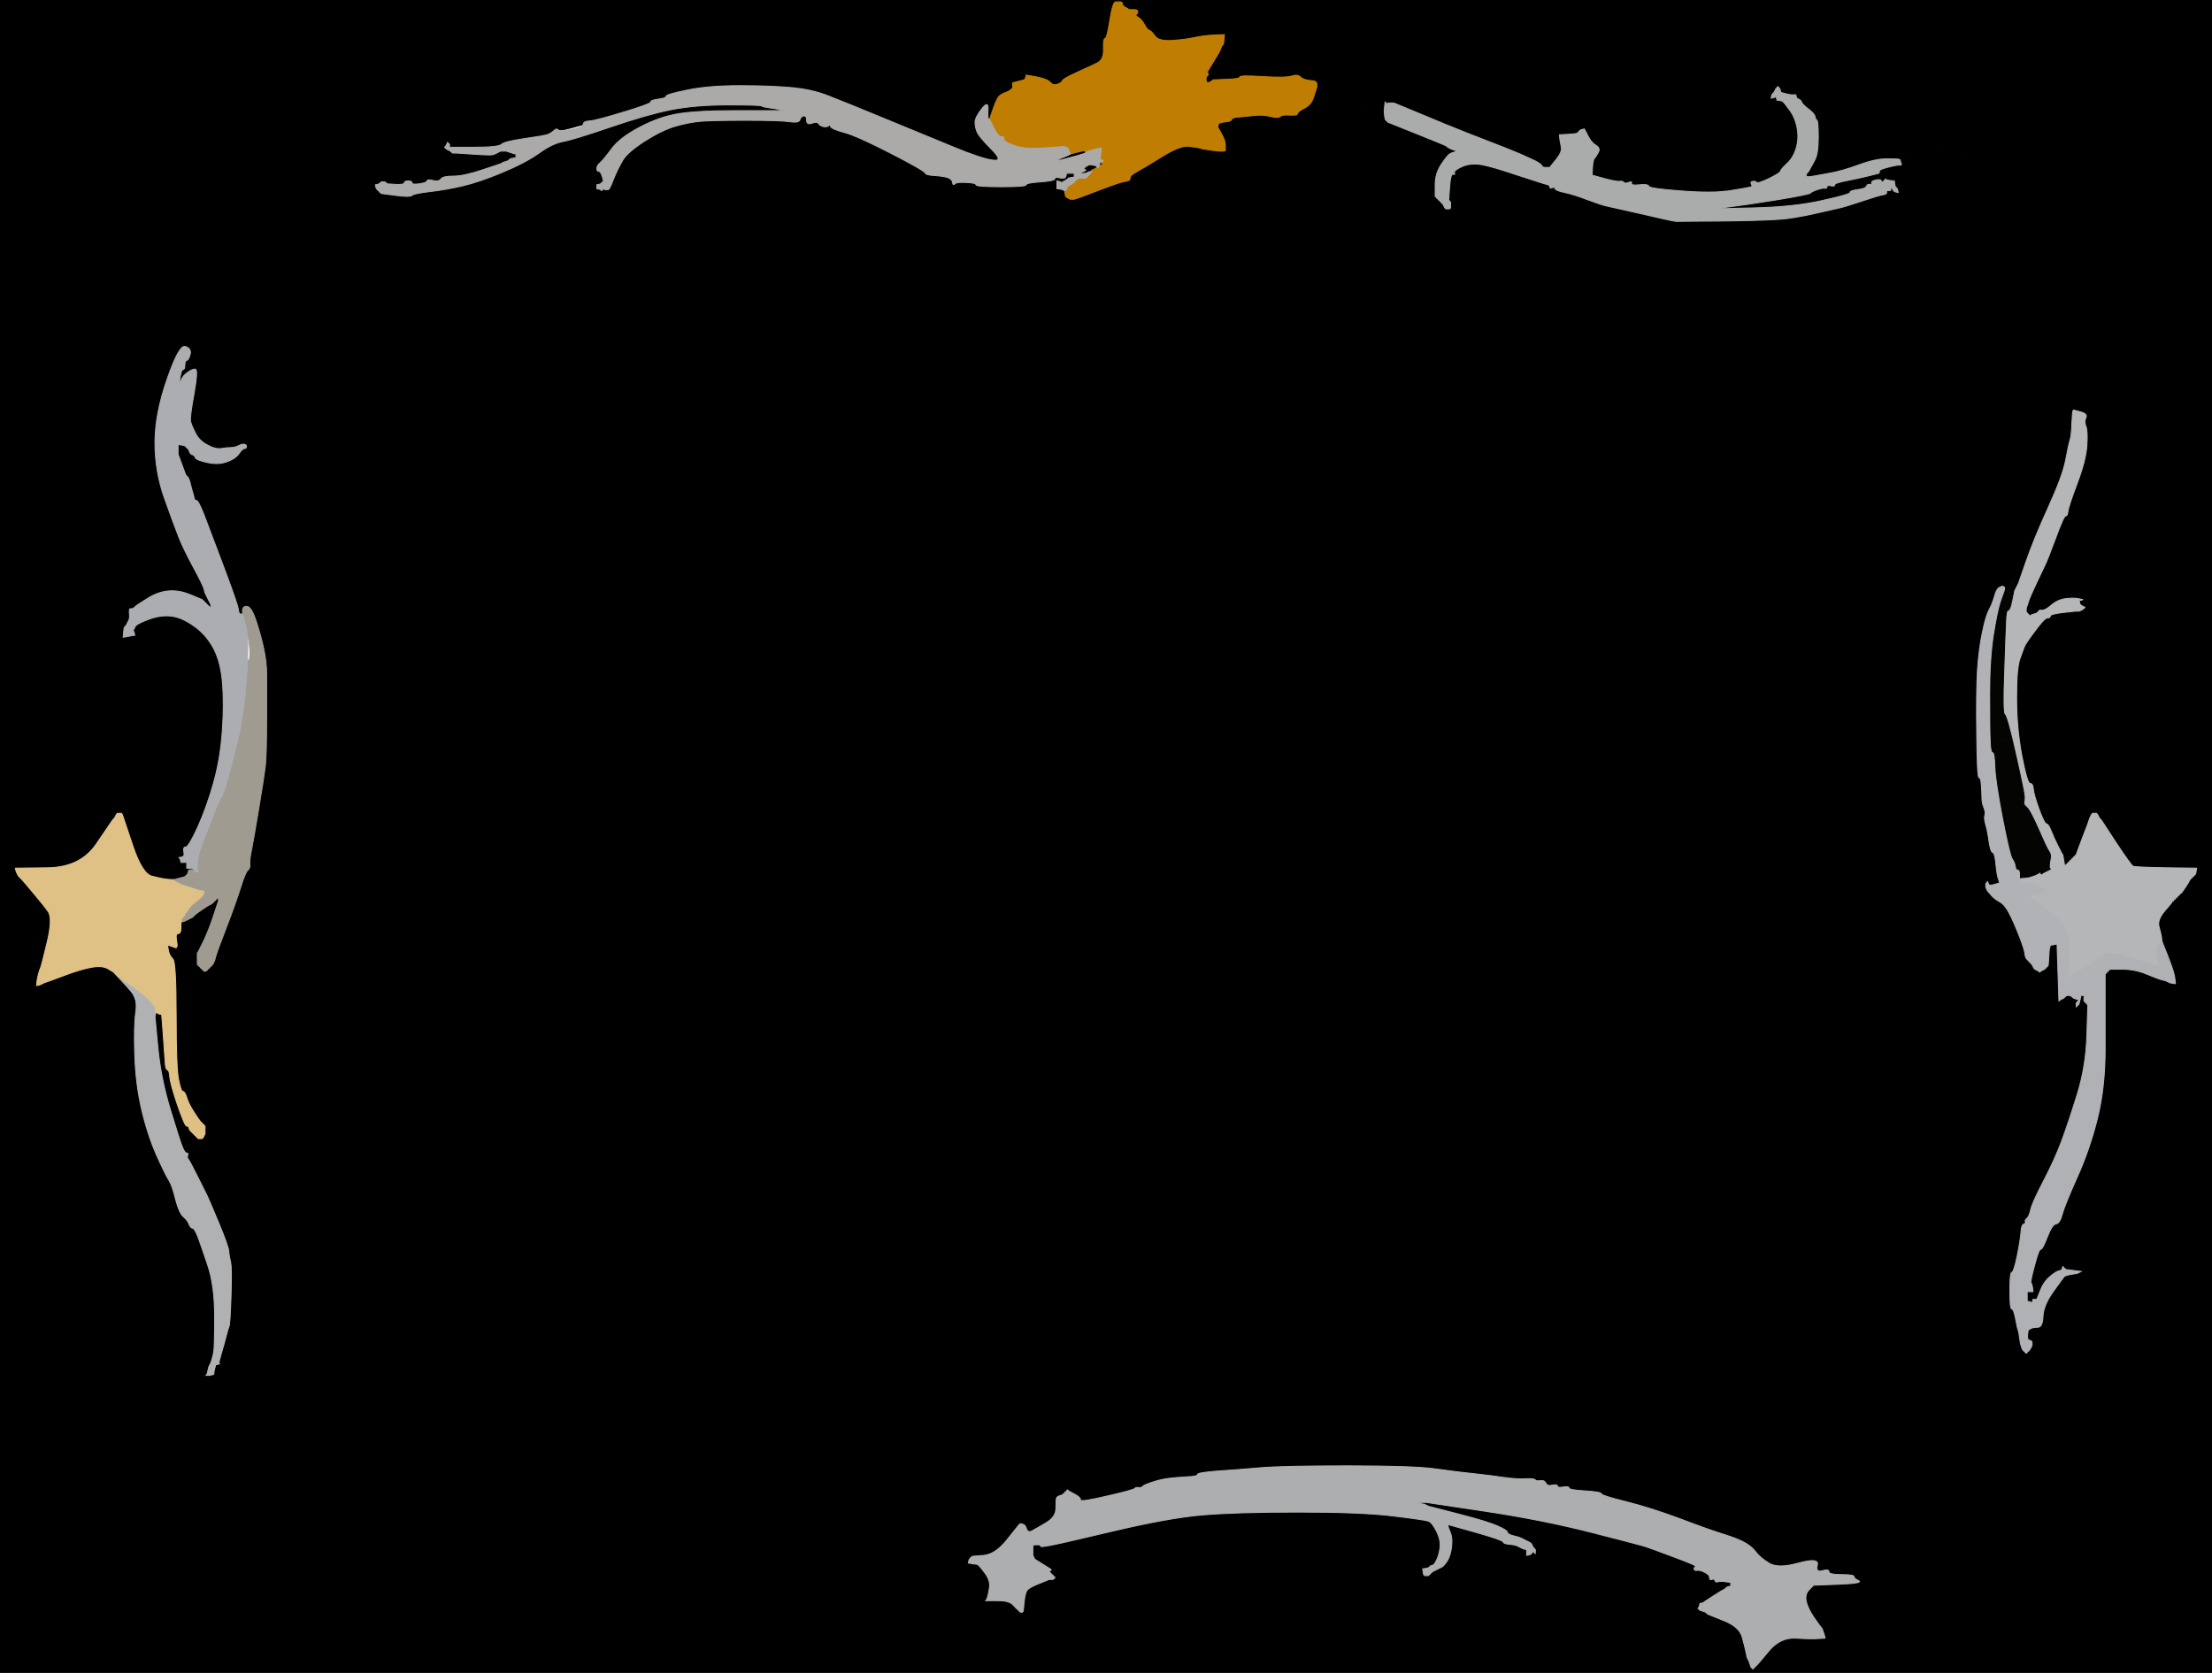 <!-- Created with clker.com Auto tracing tool http://www.clker.com) --> 
<svg 
   xmlns='http://www.w3.org/2000/svg'
   width='1149'
   height='869'>
<path style='opacity:1;fill:#000000;fill-rule:evenodd;stroke:#000000;stroke-width:0.5px;stroke-linecap:butt;stroke-linejoin:miter;stroke-opacity:1;' d='M 0.0 434.5 L 0.0 0.0 L 290.5 0.0 L 581.0 0.0 L 581.0 0.5 L 581.0 1.0 L 579.5 1.0 Q 578.0 1.0 576.5 10.5 Q 575.0 20.0 574.0 20.0 Q 573.0 20.0 573.2 25.5 Q 573.5 31.0 569.8 32.8 Q 566.0 34.5 559.0 37.8 Q 552.0 41.0 551.8 42.0 Q 551.5 43.0 549.2 43.8 Q 547.0 44.5 545.5 42.8 Q 544.0 41.0 538.5 40.0 L 533.0 39.0 L 532.8 40.0 L 532.5 41.0 L 532.2 41.2 L 532.0 41.5 L 530.0 42.0 L 528.0 42.5 L 527.0 42.8 L 526.0 43.0 L 526.0 44.5 L 526.0 46.0 L 525.8 46.0 Q 525.5 46.0 524.8 46.8 Q 524.0 47.5 522.5 48.0 Q 521.0 48.5 519.5 49.5 Q 518.0 50.5 516.0 56.2 L 514.0 62.0 L 513.2 61.5 Q 512.5 61.0 512.5 57.0 Q 512.5 53.0 509.2 57.2 Q 506.0 61.5 506.5 64.5 Q 507.0 67.5 511.8 73.8 Q 516.5 80.0 520.2 82.2 Q 524.0 84.5 536.0 84.0 Q 548.0 83.5 551.8 82.2 Q 555.5 81.0 555.8 80.5 L 556.0 80.0 L 559.8 79.0 Q 563.5 78.0 563.8 78.5 L 564.0 79.0 L 564.0 79.2 Q 564.0 79.5 556.5 82.0 Q 549.0 84.5 535.5 85.0 Q 522.0 85.5 516.0 84.0 Q 510.0 82.5 495.5 76.5 Q 481.0 70.5 459.8 61.8 Q 438.5 53.0 430.2 49.8 Q 422.0 46.5 411.0 45.5 Q 400.0 44.5 384.0 44.5 Q 368.0 44.5 357.0 46.8 Q 346.0 49.0 346.0 50.0 Q 346.0 51.0 342.0 51.5 Q 338.0 52.0 338.0 53.0 Q 338.0 54.0 314.5 61.2 Q 291.0 68.5 290.0 67.5 Q 289.0 66.5 287.8 67.8 Q 286.5 69.0 284.8 69.8 Q 283.0 70.5 272.5 72.0 Q 262.0 73.5 260.5 75.0 Q 259.0 76.5 246.0 76.5 L 233.0 76.5 L 233.2 76.2 L 233.5 76.0 L 233.5 75.5 L 233.5 75.0 L 233.2 74.8 L 233.0 74.5 L 232.8 74.2 L 232.5 74.0 L 232.0 75.0 L 231.5 76.0 L 231.2 76.2 L 231.0 76.5 L 231.2 76.8 L 231.5 77.0 L 231.8 77.2 L 232.0 77.5 L 233.0 78.0 L 234.0 78.5 L 234.2 78.8 L 234.5 79.0 L 234.8 79.2 L 235.0 79.5 L 236.0 79.5 L 237.0 79.5 L 244.5 80.0 Q 252.0 80.5 254.0 80.5 Q 256.0 80.5 257.0 80.0 Q 258.0 79.5 259.0 79.0 L 260.0 78.5 L 261.5 78.5 L 263.0 78.5 L 264.5 79.0 L 266.0 79.5 L 267.0 79.5 L 268.0 79.5 L 269.5 79.5 L 271.0 79.5 L 270.8 79.8 L 270.5 80.0 L 270.2 80.2 L 270.0 80.5 L 269.0 81.0 L 268.0 81.5 L 266.5 82.0 L 265.0 82.5 L 264.8 82.8 L 264.5 83.0 L 264.2 83.2 L 264.0 83.5 L 262.5 84.0 L 261.0 84.5 L 260.8 84.8 Q 260.5 85.0 250.8 88.2 Q 241.0 91.5 235.5 91.5 Q 230.0 91.5 229.0 93.0 Q 228.0 94.5 225.0 93.8 Q 222.0 93.0 221.8 94.0 Q 221.5 95.0 217.8 95.5 Q 214.0 96.0 214.0 95.0 Q 214.0 94.0 212.0 94.0 Q 210.0 94.0 210.0 95.0 Q 210.0 96.0 205.5 95.8 L 201.0 95.5 L 200.8 95.2 L 200.5 95.0 L 200.2 94.8 L 200.0 94.5 L 199.0 94.5 L 198.0 94.5 L 197.8 94.8 L 197.5 95.0 L 197.2 95.2 L 197.0 95.5 L 196.0 95.8 L 195.0 96.0 L 195.2 97.0 L 195.5 98.0 L 195.8 98.2 L 196.0 98.5 L 196.2 98.8 L 196.5 99.0 L 196.8 99.2 L 197.0 99.5 L 197.2 99.8 L 197.5 100.0 L 197.8 100.2 L 198.0 100.5 L 205.5 101.5 Q 213.0 102.5 214.0 101.5 Q 215.0 100.5 223.5 99.5 Q 232.0 98.5 240.5 96.5 Q 249.0 94.5 261.0 89.5 Q 273.0 84.5 280.0 79.5 Q 287.0 74.5 292.5 73.5 Q 298.0 72.5 317.0 66.0 Q 336.0 59.5 348.5 57.0 Q 361.0 54.5 378.0 54.5 Q 395.0 54.5 395.5 55.0 Q 396.0 55.5 399.5 56.0 L 403.0 56.5 L 405.5 57.0 L 408.0 57.5 L 403.0 57.5 Q 398.0 57.5 380.5 57.5 Q 363.0 57.5 353.0 59.0 Q 343.0 60.5 332.5 66.0 Q 322.0 71.5 317.8 77.2 Q 313.5 83.0 311.8 84.5 Q 310.0 86.0 310.0 87.5 Q 310.0 89.0 311.0 89.0 Q 312.0 89.0 312.8 91.5 L 313.5 94.0 L 313.2 94.2 L 313.0 94.5 L 312.8 94.8 L 312.5 95.0 L 312.2 95.2 L 312.0 95.5 L 311.0 95.8 L 310.0 96.0 L 310.0 97.0 L 310.0 98.0 L 311.0 98.2 L 312.0 98.5 L 312.2 98.8 L 312.5 99.0 L 312.8 98.8 L 313.0 98.5 L 313.2 98.2 L 313.5 98.0 L 313.8 98.2 L 314.0 98.5 L 315.0 98.5 L 316.0 98.5 L 316.2 98.2 L 316.5 98.0 L 317.0 97.0 L 317.5 96.0 L 319.2 91.8 Q 321.0 87.5 323.5 83.2 Q 326.0 79.0 335.0 73.2 Q 344.0 67.5 351.0 65.5 Q 358.0 63.5 364.0 63.0 Q 370.0 62.5 387.5 62.5 Q 405.0 62.5 410.0 63.2 Q 415.0 64.0 415.5 62.2 Q 416.0 60.5 417.5 60.2 Q 419.0 60.0 419.0 62.5 Q 419.0 65.0 421.8 64.0 Q 424.5 63.0 425.2 64.2 Q 426.0 65.5 428.0 65.8 Q 430.0 66.0 430.5 65.2 Q 431.0 64.5 431.5 65.8 Q 432.0 67.0 438.5 68.8 Q 445.0 70.5 465.5 80.5 Q 486.0 90.5 496.5 92.8 Q 507.0 95.0 507.0 96.0 Q 507.0 97.0 520.0 97.0 Q 533.0 97.0 533.0 96.0 Q 533.0 95.0 538.5 94.2 Q 544.0 93.5 548.0 92.5 Q 552.0 91.5 553.0 91.8 Q 554.0 92.0 554.0 91.0 L 554.0 90.0 L 557.5 88.8 Q 561.0 87.5 562.5 87.0 L 564.0 86.5 L 565.0 86.0 L 566.0 85.5 L 567.0 85.0 L 568.0 84.5 L 569.0 84.5 L 570.0 84.5 L 570.2 84.8 L 570.5 85.0 L 570.8 84.8 L 571.0 84.5 L 571.5 84.2 L 572.0 84.0 L 572.0 84.2 L 572.0 84.5 L 572.2 84.8 L 572.5 85.0 L 572.8 85.2 L 573.0 85.5 L 572.0 85.8 L 571.0 86.0 L 570.5 86.2 L 570.0 86.5 L 570.0 86.8 L 570.0 87.0 L 569.5 87.2 L 569.0 87.5 L 568.0 88.0 L 567.0 88.5 L 567.0 88.8 L 567.0 89.0 L 566.0 89.2 L 565.0 89.5 L 564.8 89.8 Q 564.5 90.0 559.8 91.2 L 555.0 92.5 L 554.8 92.8 L 554.5 93.0 L 554.2 93.2 Q 554.0 93.5 553.0 94.0 L 552.0 94.5 L 551.8 94.8 L 551.5 95.0 L 551.2 94.8 L 551.0 94.5 L 550.0 94.2 L 549.0 94.0 L 549.0 96.0 L 549.0 98.0 L 550.5 98.2 L 552.0 98.5 L 552.5 98.8 L 553.0 99.0 L 553.2 100.5 L 553.5 102.0 L 553.8 102.2 L 554.0 102.5 L 555.0 103.0 L 556.0 103.5 L 557.0 103.5 L 558.0 103.5 L 559.5 103.0 L 561.0 102.5 L 573.0 98.2 Q 585.0 94.0 585.0 93.0 Q 585.0 92.0 589.5 89.8 Q 594.0 87.5 603.5 81.5 Q 613.0 75.5 617.5 76.0 Q 622.0 76.5 623.5 77.0 Q 625.0 77.5 629.0 78.0 L 633.0 78.5 L 634.5 78.5 L 636.0 78.5 L 636.2 78.2 L 636.5 78.0 L 636.5 75.5 Q 636.5 73.0 634.5 69.5 L 632.5 66.0 L 632.8 65.0 L 633.0 64.0 L 634.0 63.8 L 635.0 63.5 L 637.2 63.2 Q 639.5 63.0 639.8 62.0 Q 640.0 61.0 643.5 60.8 Q 647.0 60.5 651.5 60.0 Q 656.0 59.5 660.0 60.5 Q 664.0 61.5 665.0 59.2 Q 666.0 57.0 667.0 57.0 Q 668.0 57.0 668.0 58.0 Q 668.0 59.0 672.2 58.0 Q 676.5 57.0 676.8 56.0 Q 677.0 55.0 678.8 55.0 Q 680.5 55.0 682.0 51.0 Q 683.5 47.0 683.8 46.0 L 684.0 45.0 L 687.0 46.2 Q 690.0 47.5 696.2 48.2 Q 702.5 49.0 703.2 51.2 Q 704.0 53.5 705.8 54.2 Q 707.5 55.0 707.8 56.0 Q 708.0 57.0 709.0 57.0 Q 710.0 57.0 710.0 56.0 Q 710.0 55.0 713.5 56.2 Q 717.0 57.5 718.0 57.8 L 719.0 58.0 L 719.2 60.0 L 719.5 62.0 L 719.8 62.2 L 720.0 62.5 L 720.2 62.8 L 720.5 63.0 L 720.8 63.2 L 721.0 63.5 L 736.0 69.5 Q 751.0 75.5 751.2 75.8 L 751.5 76.0 L 751.8 76.2 L 752.0 76.5 L 753.0 77.0 L 754.0 77.5 L 755.5 78.0 L 757.0 78.5 L 755.5 79.0 L 754.0 79.5 L 753.0 80.0 Q 752.0 80.5 748.8 85.2 Q 745.5 90.0 745.5 96.0 L 745.5 102.0 L 745.8 102.2 L 746.0 102.5 L 746.2 102.8 L 746.5 103.0 L 746.8 103.2 L 747.0 103.5 L 747.2 103.8 L 747.5 104.0 L 747.8 104.2 L 748.0 104.5 L 748.2 104.8 L 748.5 105.0 L 748.8 105.2 L 749.0 105.5 L 749.2 105.8 L 749.5 106.0 L 750.0 107.0 L 750.5 108.0 L 750.8 108.2 L 751.0 108.5 L 752.0 108.5 L 753.0 108.5 L 753.2 108.2 L 753.5 108.0 L 753.5 106.5 L 753.5 105.0 L 753.2 104.8 L 753.0 104.5 L 752.8 104.2 L 752.5 104.0 L 753.0 97.0 Q 753.5 90.0 756.8 87.8 Q 760.0 85.5 766.5 85.5 Q 773.0 85.5 779.0 88.0 Q 785.0 90.5 795.0 93.2 Q 805.0 96.0 805.0 97.0 Q 805.0 98.0 806.2 97.5 Q 807.5 97.0 807.8 98.0 Q 808.0 99.0 812.8 100.0 Q 817.5 101.0 824.8 103.8 Q 832.0 106.5 834.5 107.0 Q 837.0 107.5 853.2 111.2 Q 869.5 115.0 870.5 115.0 Q 871.5 115.0 896.2 114.8 Q 921.0 114.5 928.5 113.5 Q 936.0 112.5 944.5 110.5 Q 953.0 108.5 955.5 108.0 Q 958.0 107.5 967.0 104.5 Q 976.0 101.5 978.0 101.2 Q 980.0 101.0 980.0 100.0 L 980.0 99.0 L 981.0 99.0 L 982.0 99.0 L 982.2 98.0 L 982.5 97.0 L 983.0 98.0 L 983.5 99.0 L 983.8 98.8 L 984.0 98.5 L 984.2 98.2 L 984.5 98.0 L 984.5 97.5 L 984.5 97.0 L 984.2 96.8 L 984.0 96.5 L 983.0 96.2 L 982.0 96.0 L 982.0 95.0 L 982.0 94.0 L 981.0 93.8 L 980.0 93.5 L 979.8 93.2 L 979.5 93.0 L 979.2 93.2 L 979.0 93.5 L 978.8 93.8 L 978.5 94.0 L 978.2 94.2 L 978.0 94.5 L 977.0 95.0 Q 976.0 95.5 975.5 95.5 Q 975.0 95.5 969.0 98.0 Q 963.0 100.5 947.5 104.0 Q 932.0 107.5 911.0 108.0 L 890.0 108.5 L 898.0 107.5 Q 906.0 106.5 923.0 103.8 Q 940.0 101.0 940.5 100.2 Q 941.0 99.5 944.0 98.5 Q 947.0 97.5 948.0 97.8 Q 949.0 98.0 949.0 97.0 Q 949.0 96.0 951.0 96.5 Q 953.0 97.0 953.0 96.0 Q 953.0 95.0 959.5 93.8 Q 966.0 92.5 976.2 88.2 Q 986.5 84.0 986.8 83.5 L 987.0 83.0 L 995.0 82.0 Q 1003.0 81.0 1003.5 79.8 Q 1004.0 78.5 1004.8 79.2 Q 1005.5 80.0 1006.0 77.5 L 1006.5 75.0 L 1006.8 75.2 L 1007.0 75.5 L 1007.2 75.8 L 1007.5 76.0 L 1008.8 77.8 Q 1010.0 79.5 1013.2 79.8 Q 1016.5 80.0 1016.8 80.8 Q 1017.0 81.5 1017.5 80.2 Q 1018.0 79.0 1020.5 79.2 Q 1023.0 79.5 1033.5 79.5 L 1044.0 79.5 L 1044.2 79.8 L 1044.5 80.0 L 1044.5 80.5 L 1044.5 81.0 L 1044.2 81.2 L 1044.0 81.5 L 1043.8 81.8 L 1043.5 82.0 L 1043.2 82.2 L 1043.0 82.5 L 1042.8 82.8 L 1042.5 83.0 L 1041.8 87.2 Q 1041.0 91.5 1040.0 93.5 Q 1039.0 95.5 1038.0 95.8 Q 1037.0 96.0 1038.5 100.0 Q 1040.0 104.0 1040.8 104.5 Q 1041.5 105.0 1040.5 108.5 Q 1039.5 112.0 1039.8 113.0 Q 1040.0 114.0 1041.0 114.0 Q 1042.0 114.0 1042.5 118.2 Q 1043.0 122.5 1042.5 123.8 Q 1042.0 125.0 1043.0 125.0 Q 1044.0 125.0 1049.0 136.0 Q 1054.0 147.0 1055.0 147.0 Q 1056.0 147.0 1058.5 152.0 Q 1061.0 157.0 1064.2 160.0 Q 1067.5 163.0 1075.5 178.0 Q 1083.5 193.0 1084.2 197.2 Q 1085.0 201.5 1084.8 201.8 L 1084.5 202.0 L 1084.2 202.2 L 1084.0 202.5 L 1084.2 202.8 L 1084.5 203.0 L 1085.0 204.0 L 1085.5 205.0 L 1085.5 206.5 L 1085.5 208.0 L 1085.2 207.8 L 1085.0 207.5 L 1084.0 207.0 L 1083.0 206.5 L 1082.8 206.2 Q 1082.5 206.0 1081.0 204.0 Q 1079.5 202.0 1079.0 203.0 Q 1078.5 204.0 1076.2 204.2 L 1074.0 204.5 L 1073.8 204.2 L 1073.5 204.0 L 1073.2 204.2 L 1073.0 204.5 L 1072.8 204.8 L 1072.5 205.0 L 1072.5 206.5 L 1072.5 208.0 L 1073.0 210.0 L 1073.5 212.0 L 1073.8 212.2 L 1074.0 212.5 L 1074.2 212.8 L 1074.5 213.0 L 1075.8 212.8 Q 1077.0 212.5 1077.0 212.8 L 1077.0 213.0 L 1076.8 213.5 Q 1076.5 214.0 1076.2 220.2 Q 1076.0 226.5 1075.2 228.8 Q 1074.5 231.0 1073.0 239.0 Q 1071.5 247.0 1064.0 263.5 Q 1056.5 280.0 1052.5 291.5 L 1048.5 303.0 L 1048.0 304.0 L 1047.5 305.0 L 1047.0 306.0 L 1046.5 307.0 L 1046.2 307.0 L 1046.0 307.0 L 1045.8 304.5 Q 1045.5 302.0 1043.2 304.5 L 1041.0 307.0 L 1041.2 306.0 Q 1041.5 305.0 1040.8 304.8 L 1040.0 304.5 L 1038.5 305.2 Q 1037.0 306.0 1036.0 309.8 Q 1035.0 313.5 1033.2 316.8 Q 1031.5 320.0 1029.8 328.2 Q 1028.0 336.5 1027.2 347.8 Q 1026.5 359.0 1026.8 381.5 Q 1027.0 404.0 1028.0 404.0 Q 1029.0 404.0 1029.2 408.0 Q 1029.5 412.0 1029.5 414.5 Q 1029.5 417.0 1030.5 419.5 Q 1031.5 422.0 1031.0 423.5 Q 1030.5 425.0 1031.5 428.5 Q 1032.5 432.0 1033.2 437.2 Q 1034.0 442.5 1035.0 442.8 Q 1036.0 443.0 1036.5 446.8 Q 1037.0 450.5 1037.2 452.8 Q 1037.5 455.0 1038.0 456.5 L 1038.5 458.0 L 1038.8 458.2 L 1039.0 458.5 L 1037.5 459.0 Q 1036.0 459.5 1034.2 460.2 L 1032.5 461.0 L 1032.5 462.0 L 1032.5 463.0 L 1032.8 463.2 L 1033.0 463.5 L 1034.5 465.2 Q 1036.0 467.0 1038.8 468.5 Q 1041.5 470.0 1044.0 475.0 Q 1046.5 480.0 1049.0 486.5 Q 1051.5 493.0 1051.8 495.2 Q 1052.0 497.5 1052.8 498.2 Q 1053.5 499.0 1053.8 499.2 L 1054.0 499.5 L 1054.2 499.8 L 1054.5 500.0 L 1054.8 500.2 L 1055.0 500.5 L 1055.2 500.8 L 1055.5 501.0 L 1056.0 502.0 L 1056.5 503.0 L 1056.8 503.2 L 1057.0 503.5 L 1058.0 504.0 L 1059.0 504.5 L 1059.2 504.8 L 1059.5 505.0 L 1059.8 504.8 L 1060.0 504.5 L 1061.0 504.0 L 1062.0 503.5 L 1062.2 503.2 L 1062.5 503.0 L 1062.8 502.8 L 1063.0 502.5 L 1063.2 502.2 L 1063.5 502.0 L 1063.8 501.8 Q 1064.0 501.5 1064.2 497.2 L 1064.5 493.0 L 1064.8 492.0 L 1065.0 491.0 L 1066.5 490.8 L 1068.0 490.5 L 1068.2 490.2 L 1068.5 490.0 L 1069.0 505.0 L 1069.5 520.0 L 1069.8 519.8 L 1070.0 519.5 L 1071.0 519.0 L 1072.0 518.5 L 1072.2 518.2 L 1072.5 518.0 L 1072.8 517.8 L 1073.0 517.5 L 1073.5 517.2 L 1074.0 517.0 L 1075.0 517.2 L 1076.0 517.5 L 1076.2 517.8 L 1076.5 518.0 L 1076.8 518.2 L 1077.0 518.5 L 1078.5 519.0 L 1080.0 519.5 L 1079.8 519.8 L 1079.5 520.0 L 1079.2 520.2 L 1079.0 520.5 L 1078.8 520.8 L 1078.5 521.0 L 1078.5 522.0 L 1078.5 523.0 L 1078.8 522.8 L 1079.0 522.5 L 1079.2 522.2 L 1079.5 522.0 L 1079.8 521.8 Q 1080.0 521.5 1080.5 519.2 L 1081.0 517.0 L 1082.5 517.0 L 1084.0 517.0 L 1083.8 518.0 L 1083.5 519.0 L 1083.5 520.0 L 1083.5 521.0 L 1083.8 521.2 L 1084.0 521.5 L 1084.2 521.8 L 1084.5 522.0 L 1084.0 538.0 Q 1083.5 554.0 1079.0 568.5 Q 1074.5 583.0 1071.0 592.5 Q 1067.5 602.0 1061.5 613.5 Q 1055.5 625.0 1054.8 628.5 Q 1054.0 632.0 1052.8 633.0 Q 1051.5 634.0 1051.5 636.0 Q 1051.5 638.0 1048.8 649.5 Q 1046.0 661.0 1045.0 661.0 Q 1044.0 661.0 1044.0 670.5 Q 1044.0 680.0 1045.0 680.0 Q 1046.0 680.0 1047.0 685.2 Q 1048.0 690.5 1048.2 690.8 Q 1048.5 691.0 1049.0 694.5 L 1049.5 698.0 L 1050.0 699.5 L 1050.5 701.0 L 1050.8 701.2 L 1051.0 701.5 L 1051.2 701.8 L 1051.5 702.0 L 1051.8 702.2 L 1052.0 702.5 L 1052.2 702.8 L 1052.5 703.0 L 1052.8 702.8 L 1053.0 702.5 L 1053.2 702.2 L 1053.5 702.0 L 1053.8 701.8 L 1054.0 701.5 L 1054.2 701.2 L 1054.5 701.0 L 1055.0 700.0 L 1055.5 699.0 L 1055.5 698.0 L 1055.5 697.0 L 1055.2 696.8 L 1055.0 696.5 L 1054.0 696.2 Q 1053.0 696.0 1053.2 693.5 L 1053.5 691.0 L 1054.8 690.2 Q 1056.0 689.5 1058.5 689.5 Q 1061.0 689.5 1061.2 683.8 Q 1061.5 678.0 1066.5 671.0 Q 1071.5 664.0 1072.2 663.2 Q 1073.0 662.5 1076.0 662.0 L 1079.0 661.5 L 1080.0 661.0 L 1081.0 660.5 L 1077.0 660.0 L 1073.0 659.5 L 1072.8 659.2 L 1072.5 659.0 L 1072.2 658.8 L 1072.0 658.5 L 1071.8 658.2 L 1071.5 658.0 L 1071.2 659.0 Q 1071.0 660.0 1069.5 660.2 Q 1068.0 660.5 1064.8 663.2 Q 1061.5 666.0 1059.8 670.5 L 1058.0 675.0 L 1057.0 675.0 L 1056.0 675.0 L 1055.8 676.0 L 1055.5 677.0 L 1055.2 676.8 L 1055.0 676.5 L 1054.0 676.2 L 1053.0 676.0 L 1053.0 673.5 L 1053.0 671.0 L 1054.5 671.0 L 1056.0 671.0 L 1055.8 669.0 Q 1055.5 667.0 1055.0 666.5 Q 1054.5 666.0 1056.8 657.5 Q 1059.0 649.0 1060.0 649.0 Q 1061.0 649.0 1063.5 642.5 Q 1066.0 636.0 1068.0 635.8 Q 1070.0 635.5 1071.2 630.8 Q 1072.5 626.0 1079.0 611.5 Q 1085.5 597.0 1089.5 581.0 Q 1093.5 565.0 1093.5 544.5 Q 1093.5 524.0 1093.5 515.0 L 1093.5 506.0 L 1093.8 505.8 L 1094.0 505.5 L 1094.2 505.2 L 1094.5 505.0 L 1094.8 504.8 L 1095.0 504.5 L 1095.2 504.2 L 1095.5 504.0 L 1095.8 503.8 L 1096.0 503.5 L 1102.5 503.5 Q 1109.0 503.5 1115.0 506.0 Q 1121.0 508.5 1123.0 509.0 L 1125.0 509.5 L 1126.0 510.0 L 1127.0 510.5 L 1128.5 510.8 L 1130.0 511.0 L 1129.8 509.0 L 1129.5 507.0 L 1129.0 505.0 Q 1128.5 503.0 1125.8 496.0 L 1123.0 489.0 L 1122.8 487.0 Q 1122.5 485.0 1121.5 481.5 Q 1120.5 478.0 1124.2 473.5 L 1128.0 469.0 L 1128.2 469.0 Q 1128.5 469.0 1128.8 468.5 L 1129.0 468.0 L 1129.2 468.0 Q 1129.5 468.0 1129.8 467.5 L 1130.0 467.0 L 1130.2 467.0 Q 1130.5 467.0 1130.8 466.5 L 1131.0 466.0 L 1131.2 466.0 Q 1131.5 466.0 1131.8 465.5 L 1132.0 465.0 L 1132.2 465.0 Q 1132.5 465.0 1132.8 464.5 L 1133.0 464.0 L 1137.5 459.8 Q 1142.0 455.5 1142.2 455.2 L 1142.5 455.0 L 1142.8 454.8 L 1143.0 454.5 L 1143.2 454.2 L 1143.5 454.0 L 1143.8 453.8 L 1144.0 453.5 L 1144.2 453.2 L 1144.5 453.0 L 1144.8 452.8 L 1145.0 452.5 L 1145.2 452.2 L 1145.5 452.0 L 1145.8 451.8 L 1146.0 451.5 L 1147.0 451.0 L 1148.0 450.5 L 1148.5 450.2 L 1149.0 450.0 L 1149.0 659.5 L 1149.0 869.0 L 574.5 869.0 L 0.0 869.0 L 0.0 434.5 z 
M 673.2 59.8 Q 673.0 59.5 673.2 59.2 Q 673.5 59.0 673.5 59.5 Q 673.5 60.0 673.2 59.8 z 
M 1019.2 81.8 Q 1019.0 81.5 1019.2 81.2 Q 1019.5 81.0 1019.5 81.5 Q 1019.5 82.0 1019.2 81.8 z 
M 563.2 88.8 Q 563.0 88.5 563.2 88.2 L 563.5 88.0 L 563.5 88.5 Q 563.5 89.0 563.2 88.8 z 
M 561.2 89.8 Q 561.0 89.5 561.2 89.2 Q 561.5 89.0 561.5 89.5 Q 561.5 90.0 561.2 89.8 z 
M 976.2 90.8 Q 976.0 90.5 976.2 90.2 Q 976.5 90.0 976.5 90.5 Q 976.5 91.0 976.2 90.8 z 
M 969.2 95.8 Q 969.0 95.5 969.2 95.2 Q 969.5 95.0 969.5 95.5 Q 969.5 96.0 969.2 95.8 z 
M 93.2 198.5 L 92.5 205.0 L 93.2 200.5 Q 94.0 196.0 97.0 193.8 Q 100.0 191.5 101.5 191.8 Q 103.0 192.0 100.8 204.5 Q 98.5 217.0 99.0 219.0 Q 99.5 221.0 101.5 225.0 Q 103.5 229.0 107.8 231.2 Q 112.0 233.5 115.0 233.0 Q 118.0 232.5 120.0 232.5 Q 122.0 232.5 124.0 231.5 Q 126.0 230.5 127.0 230.8 Q 128.0 231.0 128.0 232.0 Q 128.0 233.0 127.0 233.0 Q 126.0 233.0 124.0 235.8 Q 122.0 238.5 117.5 240.0 Q 113.0 241.5 107.5 240.2 Q 102.0 239.0 101.5 237.8 Q 101.0 236.5 100.0 236.2 Q 99.0 236.0 98.5 234.8 Q 98.0 233.5 97.8 233.2 L 97.5 233.0 L 97.2 232.8 L 97.0 232.5 L 96.8 232.2 L 96.5 232.0 L 96.2 231.8 L 96.0 231.5 L 94.5 231.2 L 93.0 231.0 L 92.8 229.5 L 92.5 228.0 L 92.5 232.0 L 92.5 236.0 L 94.0 240.0 Q 95.5 244.0 96.0 245.5 Q 96.5 247.0 97.2 247.5 Q 98.0 248.0 98.8 251.0 Q 99.5 254.0 100.0 255.5 Q 100.5 257.0 100.8 258.5 Q 101.0 260.0 102.0 260.0 Q 103.0 260.0 105.8 267.0 Q 108.5 274.0 116.0 294.0 Q 123.5 314.0 123.8 316.5 Q 124.0 319.0 125.0 319.0 L 126.0 319.0 L 126.0 317.0 Q 126.0 315.0 128.2 315.0 Q 130.5 315.0 133.0 322.5 Q 135.5 330.0 137.0 337.0 Q 138.5 344.0 138.5 350.0 Q 138.5 356.0 138.5 374.0 Q 138.5 392.0 137.8 398.2 Q 137.0 404.5 134.5 419.5 Q 132.0 434.5 130.8 440.8 Q 129.5 447.0 129.8 449.0 Q 130.0 451.0 128.8 452.0 Q 127.5 453.0 125.0 461.0 Q 122.5 469.0 117.5 482.0 Q 112.5 495.0 112.0 497.0 L 111.5 499.0 L 111.0 500.0 L 110.5 501.0 L 110.2 501.2 L 110.0 501.5 L 109.8 501.8 L 109.5 502.0 L 109.2 502.2 L 109.0 502.5 L 108.8 502.8 L 108.5 503.0 L 108.2 503.2 L 108.0 503.5 L 107.8 503.8 L 107.5 504.0 L 107.2 504.2 L 107.0 504.5 L 106.5 504.5 L 106.0 504.5 L 105.8 504.2 L 105.5 504.0 L 105.2 503.8 L 105.0 503.5 L 104.8 503.2 L 104.5 503.0 L 104.2 502.8 L 104.0 502.5 L 103.8 502.2 L 103.5 502.0 L 103.2 501.8 L 103.0 501.5 L 102.8 501.2 L 102.5 501.0 L 102.5 498.0 L 102.5 495.0 L 102.8 494.8 Q 103.0 494.5 105.8 488.8 Q 108.5 483.0 110.5 477.0 L 112.5 471.0 L 113.0 469.5 L 113.5 468.0 L 113.5 467.0 L 113.5 466.0 L 113.2 466.2 L 113.0 466.5 L 112.8 466.8 L 112.5 467.0 L 112.2 467.2 L 112.0 467.5 L 111.8 467.8 L 111.5 468.0 L 111.2 468.2 L 111.0 468.5 L 110.8 468.8 L 110.5 469.0 L 110.2 469.2 L 110.0 469.5 L 109.0 470.0 L 108.0 470.5 L 105.0 472.5 Q 102.0 474.5 101.8 474.8 L 101.5 475.0 L 101.2 475.2 L 101.0 475.5 L 100.8 475.8 L 100.5 476.0 L 100.2 476.2 L 100.0 476.5 L 99.0 477.0 L 98.0 477.5 L 97.0 478.0 L 96.0 478.5 L 95.0 478.8 L 94.0 479.0 L 94.0 482.0 Q 94.0 485.0 92.5 485.0 Q 91.0 485.0 91.8 489.0 Q 92.5 493.0 90.8 492.2 Q 89.0 491.5 88.0 491.2 L 87.0 491.0 L 87.5 493.8 Q 88.0 496.5 89.8 498.2 Q 91.5 500.0 91.5 527.5 Q 91.5 555.0 92.8 561.0 Q 94.0 567.0 95.0 567.0 Q 96.0 567.0 97.0 570.2 Q 98.0 573.5 100.8 577.8 Q 103.5 582.0 103.8 582.2 L 104.0 582.5 L 104.2 582.8 L 104.5 583.0 L 104.8 583.2 L 105.0 583.5 L 105.2 583.8 L 105.5 584.0 L 105.8 584.2 L 106.0 584.5 L 106.2 584.8 L 106.5 585.0 L 106.5 587.0 L 106.5 589.0 L 106.0 590.0 L 105.5 591.0 L 105.2 591.2 L 105.0 591.5 L 104.0 591.5 L 103.0 591.5 L 102.8 591.2 L 102.5 591.0 L 102.2 590.8 L 102.0 590.5 L 101.8 590.2 L 101.5 590.0 L 101.2 589.8 L 101.0 589.5 L 100.8 589.2 L 100.5 589.0 L 100.2 588.8 L 100.0 588.5 L 99.8 588.2 L 99.5 588.0 L 99.2 587.8 L 99.0 587.5 L 98.8 587.2 L 98.5 587.0 L 98.2 586.0 Q 98.0 585.0 97.0 585.0 Q 96.0 585.0 92.2 574.0 Q 88.5 563.0 88.2 559.5 Q 88.0 556.0 87.0 555.8 Q 86.0 555.5 85.8 551.8 Q 85.5 548.0 84.8 537.5 L 84.0 527.0 L 83.0 526.8 L 82.0 526.5 L 81.8 526.2 L 81.5 526.0 L 81.2 526.0 L 81.0 526.0 L 80.8 527.0 L 80.5 528.0 L 82.0 544.0 Q 83.5 560.0 88.5 576.5 Q 93.5 593.0 94.8 596.0 Q 96.0 599.0 97.0 599.0 Q 98.0 599.0 97.5 600.2 Q 97.0 601.5 97.8 602.2 Q 98.5 603.0 102.5 611.0 Q 106.5 619.0 107.5 621.0 Q 108.5 623.0 113.5 635.0 Q 118.5 647.0 118.8 649.8 Q 119.0 652.5 119.8 655.8 Q 120.5 659.0 120.0 673.5 Q 119.5 688.0 119.0 689.0 Q 118.5 690.0 117.5 694.0 Q 116.5 698.0 115.0 703.0 Q 113.5 708.0 113.8 708.2 L 114.0 708.5 L 113.0 708.8 L 112.0 709.0 L 111.8 710.0 L 111.5 711.0 L 111.2 712.5 L 111.0 714.0 L 110.0 714.2 L 109.0 714.5 L 108.0 714.5 L 107.0 714.5 L 107.2 714.2 L 107.5 714.0 L 108.0 712.0 L 108.5 710.0 L 109.0 709.0 L 109.5 708.0 L 110.0 706.5 Q 110.5 705.0 111.0 702.5 Q 111.5 700.0 111.5 684.0 Q 111.5 668.0 108.0 657.5 Q 104.5 647.0 102.8 642.5 Q 101.0 638.0 100.0 638.0 Q 99.0 638.0 98.2 636.0 Q 97.5 634.0 95.2 632.0 Q 93.0 630.0 91.2 623.0 Q 89.5 616.0 87.8 613.2 Q 86.0 610.5 81.2 599.8 Q 76.5 589.0 73.5 576.0 Q 70.5 563.0 70.0 548.0 Q 69.5 533.0 70.5 526.0 Q 71.5 519.0 66.2 513.0 L 61.0 507.0 L 60.5 506.8 Q 60.0 506.5 60.0 506.2 L 60.0 506.0 L 59.5 505.8 Q 59.0 505.5 59.0 505.2 L 59.0 505.0 L 56.0 503.2 Q 53.0 501.5 47.5 502.5 Q 42.0 503.5 34.0 506.5 Q 26.0 509.5 24.5 510.0 L 23.0 510.5 L 22.0 511.0 L 21.0 511.5 L 20.0 511.8 L 19.0 512.0 L 19.2 510.0 L 19.5 508.0 L 20.0 506.0 Q 20.5 504.0 21.0 503.0 Q 21.5 502.0 24.5 489.5 Q 27.5 477.0 25.0 473.5 Q 22.5 470.0 17.0 463.5 L 11.5 457.0 L 11.2 456.8 L 11.0 456.5 L 10.8 456.2 L 10.5 456.0 L 10.2 455.8 L 10.0 455.5 L 9.8 455.2 L 9.5 455.0 L 9.0 454.0 L 8.5 453.0 L 8.2 452.0 L 8.0 451.0 L 25.0 450.8 Q 42.0 450.5 50.2 438.2 L 58.5 426.0 L 58.8 425.8 L 59.0 425.5 L 59.2 425.2 L 59.5 425.0 L 60.0 424.0 L 60.5 423.0 L 60.8 422.8 L 61.0 422.5 L 62.0 422.5 L 63.0 422.5 L 63.2 422.8 L 63.5 423.0 L 64.0 424.5 L 64.5 426.0 L 69.2 440.0 Q 74.0 454.0 79.0 455.2 Q 84.0 456.5 87.0 456.8 L 90.0 457.0 L 91.0 456.8 L 92.0 456.5 L 94.0 456.0 L 96.0 455.5 L 96.2 455.2 L 96.5 455.0 L 96.8 454.8 L 97.0 454.5 L 97.2 454.2 L 97.5 454.0 L 97.8 453.0 L 98.0 452.0 L 99.5 452.0 L 101.0 452.0 L 101.0 451.8 L 101.0 451.5 L 99.0 451.2 L 97.0 451.0 L 97.0 449.5 L 97.0 448.0 L 95.5 448.0 L 94.0 448.0 L 93.8 447.0 L 93.5 446.0 L 93.2 445.8 L 93.0 445.5 L 94.5 445.2 Q 96.0 445.0 95.5 442.5 Q 95.0 440.0 96.5 440.0 Q 98.0 440.0 102.8 429.5 Q 107.5 419.0 111.0 406.5 Q 114.5 394.0 115.5 379.5 Q 116.5 365.0 115.5 354.0 Q 114.5 343.0 110.5 336.0 Q 106.5 329.0 100.2 324.8 Q 94.0 320.5 88.5 320.0 Q 83.0 319.5 77.0 321.8 Q 71.0 324.0 70.2 325.5 L 69.5 327.0 L 69.2 327.2 L 69.0 327.5 L 69.2 327.8 L 69.5 328.0 L 69.8 329.0 L 70.0 330.0 L 68.5 330.2 L 67.0 330.5 L 65.5 330.8 L 64.0 331.0 L 64.2 328.5 L 64.5 326.0 L 64.8 325.8 L 65.0 325.5 L 65.2 325.2 L 65.5 325.0 L 66.0 324.0 L 66.5 323.0 L 67.0 322.0 Q 67.5 321.0 67.2 318.5 Q 67.0 316.0 68.0 316.2 Q 69.0 316.5 70.2 315.2 Q 71.5 314.0 76.8 310.8 Q 82.0 307.5 87.5 307.0 Q 93.0 306.5 99.0 309.0 L 105.0 311.5 L 105.2 311.8 L 105.5 312.0 L 105.8 312.2 L 106.0 312.5 L 106.2 312.8 L 106.5 313.0 L 106.8 313.2 L 107.0 313.5 L 107.2 313.8 L 107.5 314.0 L 107.8 314.2 L 108.0 314.5 L 108.2 314.8 L 108.5 315.0 L 108.8 315.2 L 109.0 315.5 L 109.2 315.8 L 109.5 316.0 L 109.5 315.0 L 109.5 314.0 L 109.0 313.0 L 108.5 312.0 L 108.0 311.0 L 107.5 310.0 L 107.0 309.0 L 106.5 308.0 L 106.0 306.0 Q 105.5 304.0 100.2 294.2 Q 95.0 284.5 92.8 278.8 Q 90.5 273.0 85.5 259.0 Q 80.5 245.0 80.5 230.0 Q 80.5 215.0 86.8 197.0 Q 93.0 179.0 96.2 180.0 Q 99.5 181.0 98.8 184.0 Q 98.0 187.0 97.0 187.2 Q 96.0 187.5 96.0 189.8 Q 96.0 192.0 95.0 192.0 Q 94.0 192.0 93.2 198.5 z 
M 1046.2 299.8 Q 1046.0 299.5 1046.2 299.2 Q 1046.5 299.0 1046.5 299.5 Q 1046.5 300.0 1046.2 299.8 z 
M 1032.2 458.8 L 1032.0 458.5 L 1032.2 458.2 L 1032.5 458.0 L 1032.5 458.5 Q 1032.5 459.0 1032.2 458.8 z 
M 955.0 823.0 L 942.0 823.5 L 939.8 825.8 Q 937.5 828.0 938.2 831.8 Q 939.0 835.5 942.2 840.2 Q 945.5 845.0 945.8 845.2 L 946.0 845.5 L 946.2 845.8 L 946.5 846.0 L 947.0 847.5 L 947.5 849.0 L 947.8 850.0 L 948.0 851.0 L 944.5 851.2 Q 941.0 851.5 933.0 851.0 Q 925.0 850.5 919.2 857.2 L 913.5 864.0 L 913.2 864.2 L 913.0 864.5 L 912.8 864.8 L 912.5 865.0 L 912.2 865.2 L 912.0 865.5 L 911.8 865.8 L 911.5 866.0 L 911.2 866.2 L 911.0 866.5 L 910.8 866.8 L 910.5 867.0 L 910.2 866.8 L 910.0 866.5 L 909.8 866.2 L 909.5 866.0 L 909.0 864.5 L 908.5 863.0 L 908.0 862.0 L 907.5 861.0 L 907.0 858.5 Q 906.5 856.0 905.0 850.5 Q 903.5 845.0 895.2 841.8 L 887.0 838.5 L 886.8 838.2 L 886.5 838.0 L 886.2 837.8 L 886.0 837.5 L 884.5 837.0 L 883.0 836.5 L 882.8 836.2 L 882.5 836.0 L 882.2 835.8 L 882.0 835.5 L 882.2 835.2 L 882.5 835.0 L 882.8 834.0 L 883.0 833.0 L 884.0 832.8 L 885.0 832.5 L 885.2 832.2 L 885.5 832.0 L 889.8 829.2 Q 894.0 826.5 895.0 826.0 L 896.0 825.5 L 896.2 825.2 L 896.5 825.0 L 896.8 824.8 L 897.0 824.5 L 898.0 824.2 L 899.0 824.0 L 899.0 823.0 L 899.0 822.0 L 897.0 821.8 L 895.0 821.5 L 894.0 821.5 L 893.0 821.5 L 892.0 821.8 Q 891.0 822.0 890.8 821.0 Q 890.5 820.0 889.2 820.5 Q 888.0 821.0 888.0 819.5 Q 888.0 818.0 885.5 816.8 Q 883.0 815.5 881.5 815.8 Q 880.0 816.0 880.0 815.0 Q 880.0 814.0 881.0 813.8 Q 882.0 813.5 870.0 809.0 Q 858.0 804.5 855.0 803.5 Q 852.0 802.5 826.5 796.0 Q 801.0 789.5 771.0 785.0 L 741.0 780.5 L 738.0 780.5 L 735.0 780.5 L 737.5 781.0 L 740.0 781.5 L 741.0 782.0 L 742.0 782.5 L 757.5 786.5 Q 773.0 790.5 778.0 792.8 Q 783.0 795.0 783.0 796.0 Q 783.0 797.0 786.0 797.8 Q 789.0 798.5 790.0 799.0 Q 791.0 799.5 792.0 800.0 L 793.0 800.5 L 794.0 801.0 L 795.0 801.5 L 795.2 801.8 L 795.5 802.0 L 796.0 803.0 L 796.5 804.0 L 796.8 804.2 L 797.0 804.5 L 797.2 804.8 L 797.5 805.0 L 797.5 806.0 L 797.5 807.0 L 797.2 806.8 L 797.0 806.5 L 796.8 806.2 L 796.5 806.0 L 796.2 806.2 L 796.0 806.5 L 795.8 806.8 L 795.5 807.0 L 795.2 807.2 L 795.0 807.5 L 794.0 807.8 L 793.0 808.0 L 793.0 806.5 L 793.0 805.0 L 792.0 804.8 L 791.0 804.5 L 790.0 804.0 Q 789.0 803.5 788.0 803.0 Q 787.0 802.5 784.0 802.2 Q 781.0 802.0 780.8 801.0 Q 780.5 800.0 767.2 796.2 L 754.0 792.5 L 753.0 792.2 L 752.0 792.0 L 752.2 793.0 L 752.5 794.0 L 753.5 796.5 Q 754.5 799.0 754.0 803.5 Q 753.5 808.0 751.8 810.8 Q 750.0 813.5 749.0 814.0 L 748.0 814.5 L 747.0 815.0 L 746.0 815.5 L 745.0 816.0 L 744.0 816.5 L 743.8 816.8 L 743.5 817.0 L 743.2 817.2 L 743.0 817.5 L 742.8 817.8 L 742.5 818.0 L 742.2 818.2 L 742.0 818.5 L 741.0 818.5 L 740.0 818.5 L 739.8 818.2 L 739.5 818.0 L 739.2 816.5 L 739.0 815.0 L 740.5 814.8 L 742.0 814.5 L 742.2 814.2 L 742.5 814.0 L 742.8 813.8 L 743.0 813.5 L 744.0 813.2 Q 745.0 813.0 746.2 810.5 Q 747.5 808.0 748.0 804.0 Q 748.5 800.0 746.2 795.5 Q 744.0 791.0 742.0 790.2 Q 740.0 789.5 723.5 787.5 Q 707.0 785.5 674.5 785.5 Q 642.0 785.5 624.5 787.0 Q 607.0 788.5 577.5 795.5 Q 548.0 802.5 544.5 803.0 L 541.0 803.5 L 540.8 803.2 L 540.5 803.0 L 540.2 802.8 L 540.0 802.5 L 538.5 802.5 L 537.0 802.5 L 536.8 802.8 L 536.5 803.0 L 536.5 805.5 L 536.5 808.0 L 537.0 809.0 L 537.5 810.0 L 541.5 812.5 Q 545.5 815.0 545.8 815.2 L 546.0 815.5 L 545.8 815.8 L 545.5 816.0 L 545.2 816.2 L 545.0 816.5 L 545.2 816.8 L 545.5 817.0 L 545.8 817.2 L 546.0 817.5 L 546.2 817.8 L 546.5 818.0 L 546.8 818.2 L 547.0 818.5 L 547.2 818.8 L 547.5 819.0 L 547.8 819.2 L 548.0 819.5 L 547.8 819.8 L 547.5 820.0 L 547.2 820.2 L 547.0 820.5 L 546.0 820.5 L 545.0 820.5 L 540.0 822.5 Q 535.0 824.5 533.8 825.8 Q 532.5 827.0 532.0 832.0 L 531.5 837.0 L 531.2 837.2 L 531.0 837.5 L 530.5 837.5 L 530.0 837.5 L 529.8 837.2 L 529.5 837.0 L 529.2 836.8 L 529.0 836.5 L 528.8 836.2 L 528.5 836.0 L 528.2 835.8 Q 528.0 835.5 526.0 833.5 Q 524.0 831.5 518.0 831.5 L 512.0 831.5 L 512.2 831.2 L 512.5 831.0 L 513.0 829.5 Q 513.5 828.0 514.0 824.5 Q 514.5 821.0 511.5 817.0 Q 508.5 813.0 507.8 812.8 L 507.0 812.5 L 506.5 812.5 L 506.0 812.5 L 504.5 812.2 L 503.0 812.0 L 503.2 811.0 L 503.5 810.0 L 503.8 809.8 L 504.0 809.5 L 504.2 809.2 L 504.5 809.0 L 504.8 808.8 L 505.0 808.5 L 511.0 808.0 Q 517.0 807.5 523.0 800.0 L 529.0 792.5 L 529.2 792.2 L 529.5 792.0 L 529.8 791.8 L 530.0 791.5 L 531.2 791.8 Q 532.5 792.0 533.2 794.2 Q 534.0 796.5 536.2 795.2 Q 538.5 794.0 543.5 791.0 Q 548.5 788.0 548.5 783.5 Q 548.5 779.0 548.8 778.2 Q 549.0 777.5 550.5 777.0 L 552.0 776.5 L 552.2 776.2 L 552.5 776.0 L 552.8 775.8 L 553.0 775.5 L 553.2 775.2 L 553.5 775.0 L 553.8 774.8 L 554.0 774.5 L 554.2 774.2 L 554.5 774.0 L 554.8 774.2 L 555.0 774.5 L 558.2 776.2 Q 561.5 778.0 561.2 779.2 Q 561.0 780.5 575.0 777.2 Q 589.0 774.0 589.5 773.2 Q 590.0 772.5 591.5 772.8 Q 593.0 773.0 593.5 772.2 Q 594.0 771.5 598.5 770.0 Q 603.0 768.5 607.0 768.0 Q 611.0 767.5 616.5 767.2 Q 622.0 767.0 622.0 766.0 Q 622.0 765.0 632.5 764.2 Q 643.0 763.5 654.5 762.5 Q 666.0 761.5 700.0 761.5 Q 734.0 761.5 745.0 763.0 Q 756.0 764.5 760.5 765.0 Q 765.0 765.5 769.5 766.0 Q 774.0 766.5 781.0 767.5 Q 788.0 768.5 792.5 768.2 Q 797.0 768.0 797.5 768.8 Q 798.0 769.5 800.0 769.2 Q 802.0 769.0 802.5 769.8 Q 803.0 770.5 803.5 771.2 Q 804.0 772.0 806.5 771.5 Q 809.0 771.0 809.0 772.0 Q 809.0 773.0 812.0 772.5 Q 815.0 772.0 815.0 773.0 Q 815.0 774.0 823.2 774.5 Q 831.5 775.0 831.8 776.0 Q 832.0 777.0 845.0 780.2 Q 858.0 783.5 873.2 789.2 Q 888.5 795.0 895.8 797.2 Q 903.0 799.5 906.5 801.5 Q 910.0 803.5 912.0 806.2 Q 914.0 809.0 918.8 812.0 Q 923.5 815.0 934.2 812.0 Q 945.0 809.0 944.0 813.0 Q 943.0 817.0 946.5 816.0 Q 950.0 815.0 950.0 816.5 Q 950.0 818.0 956.5 818.0 Q 963.0 818.0 963.0 819.0 Q 963.0 820.0 965.5 821.2 Q 968.0 822.5 955.0 823.0 z 
'/>
<path style='opacity:1;fill:#000000;fill-rule:evenodd;stroke:#000000;stroke-width:0.5px;stroke-linecap:butt;stroke-linejoin:miter;stroke-opacity:1;' d='M 581.0 0.5 L 581.0 0.0 L 865.0 0.0 L 1149.0 0.0 L 1149.0 225.0 L 1149.0 450.0 L 1148.5 450.2 L 1148.0 450.5 L 1147.0 451.0 L 1146.0 451.5 L 1145.8 451.8 L 1145.5 452.0 L 1145.2 452.2 L 1145.0 452.5 L 1144.8 452.8 L 1144.5 453.0 L 1144.2 453.2 L 1144.0 453.5 L 1143.8 453.8 L 1143.5 454.0 L 1143.2 454.2 L 1143.0 454.5 L 1142.8 454.8 L 1142.5 455.0 L 1142.2 455.2 Q 1142.0 455.5 1138.8 458.8 Q 1135.5 462.0 1131.8 465.5 L 1128.0 469.0 L 1132.2 464.0 Q 1136.5 459.0 1137.0 458.0 L 1137.5 457.0 L 1137.8 456.8 L 1138.0 456.5 L 1138.2 456.2 L 1138.5 456.0 L 1138.8 455.8 L 1139.0 455.5 L 1139.2 455.2 L 1139.5 455.0 L 1139.8 454.8 L 1140.0 454.5 L 1140.2 454.2 L 1140.5 454.0 L 1140.8 452.5 L 1141.0 451.0 L 1125.0 450.8 Q 1109.0 450.5 1108.0 450.0 Q 1107.0 449.5 1099.2 437.8 L 1091.5 426.0 L 1091.2 425.8 L 1091.0 425.5 L 1090.8 425.2 L 1090.5 425.0 L 1090.0 424.0 L 1089.5 423.0 L 1089.2 422.8 L 1089.0 422.5 L 1088.0 422.5 L 1087.0 422.5 L 1086.8 422.8 L 1086.5 423.0 L 1086.0 424.0 L 1085.5 425.0 L 1085.0 426.5 L 1084.5 428.0 L 1082.0 434.5 Q 1079.5 441.0 1079.0 442.5 L 1078.5 444.0 L 1078.2 444.2 L 1078.0 444.5 L 1077.8 444.8 L 1077.5 445.0 L 1077.2 445.2 L 1077.0 445.5 L 1076.8 445.8 L 1076.5 446.0 L 1076.2 446.2 L 1076.0 446.5 L 1075.8 446.8 L 1075.5 447.0 L 1075.2 447.2 L 1075.0 447.5 L 1074.8 447.8 L 1074.5 448.0 L 1074.2 448.2 L 1074.0 448.5 L 1073.8 448.8 L 1073.5 449.0 L 1073.2 449.2 L 1073.0 449.5 L 1072.8 449.8 L 1072.5 450.0 L 1072.2 450.2 Q 1072.0 450.5 1071.0 450.8 Q 1070.0 451.0 1070.0 450.0 Q 1070.0 449.0 1071.0 449.0 Q 1072.0 449.0 1071.8 446.5 L 1071.5 444.0 L 1071.2 443.8 Q 1071.0 443.5 1069.0 439.5 Q 1067.0 435.5 1065.5 431.8 Q 1064.0 428.0 1063.0 428.0 Q 1062.0 428.0 1059.2 420.5 Q 1056.5 413.0 1056.2 410.0 Q 1056.0 407.0 1054.5 407.0 Q 1053.0 407.0 1050.2 392.5 Q 1047.5 378.0 1047.0 366.0 Q 1046.5 354.0 1048.5 346.0 Q 1050.5 338.0 1052.0 335.0 Q 1053.5 332.0 1057.0 328.0 Q 1060.5 324.0 1061.5 321.0 Q 1062.5 318.0 1070.2 317.8 L 1078.0 317.5 L 1079.0 317.5 L 1080.0 317.5 L 1081.0 317.0 L 1082.0 316.5 L 1082.2 316.2 L 1082.5 316.0 L 1082.8 315.8 L 1083.0 315.5 L 1082.0 315.0 L 1081.0 314.5 L 1080.8 314.2 L 1080.5 314.0 L 1080.2 313.0 L 1080.0 312.0 L 1081.0 311.8 L 1082.0 311.5 L 1080.0 311.5 L 1078.0 311.5 L 1077.0 311.5 L 1076.0 311.5 L 1073.5 311.2 Q 1071.0 311.0 1071.0 312.0 Q 1071.0 313.0 1069.0 312.8 Q 1067.0 312.5 1064.8 314.8 Q 1062.5 317.0 1061.0 317.0 L 1059.5 317.0 L 1059.2 317.2 L 1059.0 317.5 L 1058.8 317.8 L 1058.5 318.0 L 1058.2 318.2 L 1058.0 318.5 L 1056.5 319.0 L 1055.0 319.5 L 1054.8 319.8 L 1054.5 320.0 L 1054.2 319.8 L 1054.0 319.5 L 1053.8 319.2 L 1053.5 319.0 L 1053.2 318.8 L 1053.0 318.5 L 1052.8 318.2 L 1052.5 318.0 L 1052.5 317.0 L 1052.5 316.0 L 1053.0 314.5 L 1053.5 313.0 L 1054.0 311.5 Q 1054.5 310.0 1058.0 302.5 Q 1061.5 295.0 1062.5 293.0 Q 1063.5 291.0 1067.8 279.5 Q 1072.0 268.0 1073.0 268.0 Q 1074.0 268.0 1074.2 265.5 Q 1074.5 263.0 1079.0 251.0 Q 1083.5 239.0 1084.0 231.5 Q 1084.5 224.0 1083.5 221.5 Q 1082.5 219.0 1083.5 217.0 Q 1084.5 215.0 1080.8 214.0 L 1077.0 213.0 L 1077.0 212.8 Q 1077.0 212.5 1075.8 212.8 L 1074.5 213.0 L 1074.2 212.8 L 1074.0 212.5 L 1073.8 212.2 L 1073.5 212.0 L 1073.0 210.0 L 1072.5 208.0 L 1072.5 206.5 L 1072.5 205.0 L 1072.8 204.8 L 1073.0 204.5 L 1073.2 204.2 L 1073.5 204.0 L 1073.8 204.2 L 1074.0 204.5 L 1076.2 204.2 Q 1078.5 204.0 1079.0 203.0 Q 1079.5 202.0 1081.0 204.0 Q 1082.5 206.0 1082.8 206.2 L 1083.0 206.5 L 1084.0 207.0 L 1085.0 207.5 L 1085.2 207.8 L 1085.5 208.0 L 1085.5 206.5 L 1085.5 205.0 L 1085.0 204.0 L 1084.5 203.0 L 1084.2 202.8 L 1084.0 202.5 L 1084.2 202.2 L 1084.5 202.0 L 1084.8 201.8 Q 1085.0 201.5 1084.2 197.2 Q 1083.5 193.0 1075.5 178.0 Q 1067.5 163.0 1064.2 160.0 Q 1061.0 157.0 1058.5 152.0 Q 1056.0 147.0 1055.0 147.0 Q 1054.0 147.0 1049.0 136.0 Q 1044.0 125.0 1043.0 125.0 Q 1042.0 125.0 1042.5 123.8 Q 1043.0 122.5 1042.5 118.2 Q 1042.0 114.0 1041.0 114.0 Q 1040.0 114.0 1039.8 113.0 Q 1039.5 112.0 1040.5 108.5 Q 1041.5 105.0 1040.8 104.5 Q 1040.0 104.0 1038.5 100.0 Q 1037.0 96.0 1038.0 95.8 Q 1039.0 95.5 1040.0 93.5 Q 1041.0 91.5 1041.8 87.2 L 1042.5 83.0 L 1042.8 82.8 L 1043.0 82.5 L 1043.2 82.2 L 1043.5 82.0 L 1043.8 81.8 L 1044.0 81.5 L 1044.2 81.2 L 1044.5 81.0 L 1044.5 80.5 L 1044.5 80.0 L 1044.2 79.8 L 1044.0 79.5 L 1033.5 79.5 Q 1023.0 79.5 1022.5 80.0 Q 1022.0 80.5 1019.5 81.0 Q 1017.0 81.5 1016.8 80.8 Q 1016.5 80.0 1013.2 79.8 Q 1010.0 79.5 1008.8 77.8 L 1007.5 76.0 L 1007.2 75.8 L 1007.0 75.5 L 1006.8 75.2 L 1006.5 75.0 L 1006.0 77.5 Q 1005.5 80.0 1004.8 79.2 Q 1004.0 78.5 1004.0 80.8 Q 1004.0 83.0 1003.0 83.0 Q 1002.0 83.0 1002.0 82.0 Q 1002.0 81.0 994.5 82.0 L 987.0 83.0 L 986.5 82.8 Q 986.0 82.5 980.0 82.5 Q 974.0 82.5 965.2 85.8 Q 956.5 89.0 949.2 90.2 L 942.0 91.5 L 940.0 92.0 L 938.0 92.5 L 937.0 93.0 L 936.0 93.5 L 935.8 93.8 L 935.5 94.0 L 935.5 93.0 L 935.5 92.0 L 935.8 91.8 L 936.0 91.5 L 937.0 91.0 L 938.0 90.5 L 938.2 90.2 L 938.5 90.0 L 938.8 89.8 L 939.0 89.5 L 939.2 89.2 L 939.5 89.0 L 940.0 88.0 Q 940.5 87.0 942.5 83.5 Q 944.5 80.0 944.5 71.5 Q 944.5 63.0 943.8 62.5 Q 943.0 62.0 942.8 60.5 Q 942.5 59.0 939.2 56.5 Q 936.0 54.0 935.8 53.0 Q 935.5 52.0 934.2 51.5 Q 933.0 51.0 933.0 50.0 Q 933.0 49.0 932.0 49.2 Q 931.0 49.5 928.0 48.8 L 925.0 48.0 L 924.8 47.0 L 924.5 46.0 L 924.2 45.8 L 924.0 45.5 L 923.8 45.2 L 923.5 45.0 L 923.2 45.2 L 923.0 45.5 L 922.8 45.8 L 922.5 46.0 L 922.0 47.0 L 921.5 48.0 L 921.2 48.2 L 921.0 48.5 L 920.8 48.8 L 920.5 49.0 L 920.2 50.0 L 920.0 51.0 L 921.0 50.8 L 922.0 50.5 L 922.2 50.2 L 922.5 50.0 L 922.8 51.0 L 923.0 52.0 L 924.5 52.2 Q 926.0 52.5 926.2 52.8 Q 926.5 53.0 929.5 57.0 Q 932.5 61.0 933.5 66.5 Q 934.5 72.0 933.0 77.0 Q 931.5 82.0 928.2 85.0 Q 925.0 88.0 924.8 89.0 Q 924.5 90.0 916.8 93.8 Q 909.0 97.5 907.5 98.0 Q 906.0 98.5 891.5 99.5 Q 877.0 100.5 860.5 98.0 Q 844.0 95.5 843.5 94.8 Q 843.0 94.0 841.5 94.2 Q 840.0 94.5 834.5 93.5 L 829.0 92.5 L 828.0 92.8 L 827.0 93.0 L 827.2 88.0 Q 827.5 83.0 828.2 82.2 Q 829.0 81.5 830.2 79.2 Q 831.5 77.0 829.0 75.5 Q 826.5 74.0 824.8 70.5 L 823.0 67.0 L 822.0 67.2 L 821.0 67.5 L 820.8 67.8 L 820.5 68.0 L 820.2 68.2 L 820.0 68.5 L 819.8 68.8 L 819.5 69.0 L 819.2 69.2 Q 819.0 69.5 814.5 69.8 L 810.0 70.0 L 810.2 72.0 Q 810.5 74.0 811.0 76.5 Q 811.5 79.0 808.2 83.0 L 805.0 87.0 L 803.0 87.0 Q 801.0 87.0 800.8 86.0 Q 800.5 85.0 795.8 82.8 Q 791.0 80.5 782.8 77.2 Q 774.5 74.0 763.0 69.5 Q 751.5 65.0 737.8 59.2 L 724.0 53.5 L 722.5 53.5 L 721.0 53.5 L 720.8 53.8 L 720.5 54.0 L 720.2 53.8 L 720.0 53.5 L 719.8 53.2 L 719.5 53.0 L 719.2 55.5 L 719.0 58.0 L 718.0 57.8 Q 717.0 57.5 713.5 56.2 Q 710.0 55.0 710.0 56.0 Q 710.0 57.0 709.0 57.0 Q 708.0 57.0 707.8 56.0 Q 707.5 55.0 705.8 54.2 Q 704.0 53.5 703.2 51.2 Q 702.5 49.0 696.2 48.2 Q 690.0 47.5 687.0 46.2 L 684.0 45.0 L 684.0 43.5 Q 684.0 42.0 680.5 41.8 Q 677.0 41.5 675.5 40.0 Q 674.0 38.5 671.0 39.5 Q 668.0 40.5 656.0 39.8 Q 644.0 39.0 644.0 40.0 Q 644.0 41.0 637.0 41.2 L 630.0 41.5 L 629.8 41.8 L 629.5 42.0 L 629.2 42.2 L 629.0 42.5 L 628.0 42.8 L 627.0 43.0 L 626.8 42.5 L 626.5 42.0 L 626.2 42.2 L 626.0 42.5 L 625.8 42.8 L 625.5 43.0 L 625.2 43.0 L 625.0 43.0 L 624.8 43.0 L 624.5 43.0 L 624.2 42.0 L 624.0 41.0 L 625.0 40.8 L 626.0 40.5 L 626.2 40.2 L 626.5 40.0 L 626.8 39.8 L 627.0 39.5 L 627.2 39.2 L 627.5 39.0 L 627.5 38.5 L 627.5 38.0 L 627.2 37.8 L 627.0 37.5 L 630.2 32.2 Q 633.5 27.0 634.0 25.5 L 634.5 24.0 L 634.8 23.8 L 635.0 23.5 L 635.2 23.2 L 635.5 23.0 L 635.8 20.5 L 636.0 18.0 L 630.5 18.2 Q 625.0 18.5 620.5 19.5 Q 616.0 20.5 609.0 21.0 Q 602.0 21.5 600.0 18.8 Q 598.0 16.0 597.0 15.8 Q 596.0 15.5 594.5 12.8 Q 593.0 10.0 592.0 9.8 Q 591.0 9.5 590.0 7.8 Q 589.0 6.0 587.8 5.5 L 586.5 5.0 L 586.2 4.8 Q 586.0 4.5 584.5 3.8 Q 583.0 3.0 583.0 2.0 Q 583.0 1.0 582.0 1.0 L 581.0 1.0 L 581.0 0.5 z 
M 909.2 94.8 Q 909.0 94.5 909.2 94.2 Q 909.5 94.0 909.5 94.5 Q 909.5 95.0 909.2 94.8 z 
M 856.2 95.8 Q 856.0 95.5 856.2 95.2 Q 856.5 95.0 856.5 95.5 Q 856.5 96.0 856.2 95.8 z 
'/>
<path style='opacity:1;fill:#B4B6B8;fill-rule:evenodd;stroke:#B4B6B8;stroke-width:0.5px;stroke-linecap:butt;stroke-linejoin:miter;stroke-opacity:1;' d='M 1076.8 213.5 L 1077.0 213.0 L 1080.8 214.0 Q 1084.5 215.0 1083.5 217.0 Q 1082.5 219.0 1083.5 221.5 Q 1084.5 224.0 1084.0 231.5 Q 1083.5 239.0 1079.0 251.0 Q 1074.5 263.0 1074.2 265.5 Q 1074.0 268.0 1073.0 268.0 Q 1072.0 268.0 1067.8 279.5 Q 1063.5 291.0 1062.5 293.0 Q 1061.5 295.0 1058.0 302.5 Q 1054.5 310.0 1054.0 311.5 L 1053.5 313.0 L 1053.0 314.5 L 1052.5 316.0 L 1052.5 317.0 L 1052.5 318.0 L 1052.8 318.2 L 1053.0 318.5 L 1053.2 318.8 L 1053.5 319.0 L 1053.8 319.2 L 1054.0 319.5 L 1054.2 319.8 L 1054.5 320.0 L 1054.8 319.8 L 1055.0 319.5 L 1056.5 319.0 L 1058.0 318.5 L 1058.2 318.2 L 1058.5 318.0 L 1058.8 317.8 L 1059.0 317.5 L 1059.2 317.2 L 1059.5 317.0 L 1061.0 317.0 Q 1062.5 317.0 1065.8 314.2 Q 1069.0 311.5 1073.0 311.0 Q 1077.0 310.5 1079.5 311.0 L 1082.0 311.5 L 1081.0 311.8 L 1080.0 312.0 L 1080.2 313.0 L 1080.5 314.0 L 1080.8 314.2 L 1081.0 314.5 L 1082.0 315.0 L 1083.0 315.5 L 1082.8 315.8 L 1082.5 316.0 L 1082.2 316.2 L 1082.0 316.5 L 1081.0 317.0 L 1080.0 317.5 L 1079.0 317.5 L 1078.0 317.5 L 1071.5 318.2 Q 1065.0 319.0 1065.0 320.0 Q 1065.0 321.0 1063.5 321.0 Q 1062.0 321.0 1057.0 327.8 Q 1052.0 334.5 1051.5 336.0 Q 1051.0 337.5 1049.2 342.2 Q 1047.5 347.0 1047.5 362.5 Q 1047.5 378.0 1050.2 392.5 Q 1053.0 407.0 1054.5 407.0 Q 1056.0 407.0 1056.2 410.0 Q 1056.5 413.0 1059.2 420.5 Q 1062.0 428.0 1063.0 428.0 Q 1064.0 428.0 1065.5 431.8 Q 1067.0 435.5 1069.0 439.5 Q 1071.0 443.5 1071.2 443.8 L 1071.5 444.0 L 1072.0 447.0 L 1072.5 450.0 L 1072.8 449.8 L 1073.0 449.5 L 1073.2 449.2 L 1073.5 449.0 L 1073.8 448.8 L 1074.0 448.5 L 1074.2 448.2 L 1074.5 448.0 L 1074.8 447.8 L 1075.0 447.5 L 1075.2 447.2 L 1075.5 447.0 L 1075.8 446.8 L 1076.0 446.5 L 1076.2 446.2 L 1076.5 446.0 L 1076.8 445.8 L 1077.0 445.5 L 1077.2 445.2 L 1077.5 445.0 L 1077.8 444.8 L 1078.0 444.5 L 1078.2 444.2 L 1078.5 444.0 L 1079.0 442.5 Q 1079.5 441.0 1082.0 434.5 L 1084.5 428.0 L 1085.0 426.5 L 1085.5 425.0 L 1086.0 424.0 L 1086.5 423.0 L 1086.8 422.8 L 1087.0 422.5 L 1088.0 422.5 L 1089.0 422.5 L 1089.2 422.8 L 1089.5 423.0 L 1090.0 424.0 L 1090.5 425.0 L 1090.8 425.2 L 1091.0 425.5 L 1091.2 425.8 L 1091.5 426.0 L 1099.2 437.8 Q 1107.0 449.5 1108.0 450.0 Q 1109.0 450.5 1125.0 450.8 L 1141.0 451.0 L 1140.8 452.5 L 1140.5 454.0 L 1140.2 454.2 L 1140.0 454.5 L 1139.8 454.8 L 1139.5 455.0 L 1139.2 455.2 L 1139.0 455.5 L 1138.8 455.8 L 1138.5 456.0 L 1138.2 456.2 L 1138.0 456.5 L 1137.8 456.8 L 1137.5 457.0 L 1137.0 458.0 Q 1136.5 459.0 1134.8 461.5 L 1133.0 464.0 L 1132.5 464.2 Q 1132.0 464.5 1132.0 464.8 L 1132.0 465.0 L 1131.5 465.2 Q 1131.0 465.5 1131.0 465.8 L 1131.0 466.0 L 1130.5 466.2 Q 1130.0 466.5 1130.0 466.8 L 1130.0 467.0 L 1129.5 467.2 Q 1129.0 467.5 1129.0 467.8 L 1129.0 468.0 L 1128.5 468.2 Q 1128.0 468.5 1128.0 468.8 L 1128.0 469.0 L 1124.2 473.5 Q 1120.5 478.0 1121.5 481.5 Q 1122.5 485.0 1122.8 487.0 L 1123.0 489.0 L 1121.5 490.8 Q 1120.0 492.5 1120.2 494.8 Q 1120.5 497.0 1121.0 498.5 L 1121.5 500.0 L 1121.8 501.0 L 1122.0 502.0 L 1120.5 501.8 L 1119.0 501.5 L 1117.5 501.0 Q 1116.0 500.5 1111.5 499.0 Q 1107.0 497.5 1101.0 496.0 Q 1095.0 494.5 1093.0 496.2 L 1091.0 498.0 L 1090.5 498.2 Q 1090.0 498.5 1090.0 498.8 L 1090.0 499.0 L 1089.5 499.2 Q 1089.0 499.5 1089.0 499.8 L 1089.0 500.0 L 1088.0 500.2 L 1087.0 500.5 L 1086.0 501.0 Q 1085.0 501.5 1082.5 503.0 L 1080.0 504.5 L 1079.0 505.0 L 1078.0 505.5 L 1077.8 505.8 L 1077.5 506.0 L 1077.2 506.2 L 1077.0 506.5 L 1076.8 506.8 L 1076.5 507.0 L 1076.2 507.2 L 1076.0 507.5 L 1075.0 507.8 L 1074.0 508.0 L 1074.2 504.0 Q 1074.5 500.0 1074.5 490.5 Q 1074.5 481.0 1066.2 474.8 L 1058.0 468.5 L 1057.8 468.2 L 1057.5 468.0 L 1057.2 467.8 L 1057.0 467.5 L 1056.0 467.2 L 1055.0 467.0 L 1055.0 466.0 L 1055.0 465.0 L 1056.0 464.8 Q 1057.0 464.5 1059.5 464.0 L 1062.0 463.5 L 1062.2 463.2 L 1062.5 463.0 L 1062.8 462.8 L 1063.0 462.5 L 1062.0 462.0 L 1061.0 461.5 L 1060.0 461.0 L 1059.0 460.5 L 1058.8 460.2 L 1058.5 460.0 L 1058.2 459.8 Q 1058.0 459.5 1053.5 458.8 L 1049.0 458.0 L 1049.0 457.0 L 1049.0 456.0 L 1051.5 455.8 L 1054.0 455.5 L 1055.5 455.0 L 1057.0 454.5 L 1058.0 454.0 L 1059.0 453.5 L 1059.2 453.2 L 1059.5 453.0 L 1059.8 453.2 L 1060.0 453.5 L 1060.2 453.8 L 1060.5 454.0 L 1060.8 453.8 L 1061.0 453.5 L 1062.0 453.0 L 1063.0 452.5 L 1064.0 452.0 L 1065.0 451.5 L 1064.8 451.2 L 1064.5 451.0 L 1064.5 449.5 Q 1064.5 448.0 1065.0 446.0 Q 1065.5 444.0 1064.2 442.2 Q 1063.0 440.5 1058.8 430.8 Q 1054.5 421.0 1052.8 419.5 Q 1051.0 418.0 1051.2 417.0 Q 1051.5 416.0 1051.5 414.0 Q 1051.5 412.0 1048.0 398.0 Q 1044.5 384.0 1043.0 384.0 Q 1041.5 384.0 1042.2 383.2 Q 1043.0 382.5 1042.8 377.2 Q 1042.5 372.0 1041.2 371.2 Q 1040.0 370.5 1040.8 349.2 Q 1041.5 328.0 1041.8 322.5 Q 1042.0 317.0 1043.0 317.0 Q 1044.0 317.0 1045.0 312.0 L 1046.0 307.0 L 1046.2 307.0 L 1046.5 307.0 L 1047.0 306.0 L 1047.5 305.0 L 1048.0 304.0 L 1048.5 303.0 L 1052.5 291.5 Q 1056.5 280.0 1064.0 263.5 Q 1071.5 247.0 1073.0 239.0 Q 1074.5 231.0 1075.2 228.8 Q 1076.0 226.5 1076.2 220.2 Q 1076.5 214.0 1076.8 213.5 z 
'/>
<path style='opacity:1;fill:#BF7E02;fill-rule:evenodd;stroke:#BF7E02;stroke-width:0.5px;stroke-linecap:butt;stroke-linejoin:miter;stroke-opacity:1;' d='M 586.8 26.0 L 587.0 24.0 L 588.0 24.2 L 589.0 24.5 L 589.2 24.8 L 589.5 25.0 L 589.8 25.2 L 590.0 25.5 L 590.2 25.8 L 590.5 26.0 L 590.8 26.2 L 591.0 26.5 L 595.5 31.0 Q 600.0 35.5 604.0 35.0 Q 608.0 34.5 612.0 34.5 L 616.0 34.5 L 615.8 34.8 L 615.5 35.0 L 615.0 36.5 L 614.5 38.0 L 613.8 39.2 Q 613.0 40.5 614.2 41.2 Q 615.5 42.0 615.8 43.5 Q 616.0 45.0 620.5 45.0 Q 625.0 45.0 625.0 44.0 L 625.0 43.0 L 626.0 43.0 L 627.0 43.0 L 628.0 42.8 L 629.0 42.5 L 629.2 42.2 L 629.5 42.0 L 629.8 41.8 L 630.0 41.5 L 637.0 41.2 Q 644.0 41.0 644.0 40.0 Q 644.0 39.0 656.0 39.8 Q 668.0 40.5 671.0 39.5 Q 674.0 38.5 675.5 40.0 Q 677.0 41.5 680.5 41.8 Q 684.0 42.0 684.0 43.5 L 684.0 45.0 L 683.8 46.0 Q 683.5 47.0 682.2 50.8 Q 681.0 54.5 677.5 56.2 Q 674.0 58.0 674.0 59.0 Q 674.0 60.0 670.0 59.8 Q 666.0 59.5 665.0 60.5 Q 664.0 61.5 660.0 60.5 Q 656.0 59.5 651.5 60.0 Q 647.0 60.5 643.5 60.8 Q 640.0 61.0 639.8 62.0 Q 639.5 63.0 637.2 63.2 L 635.0 63.5 L 634.0 63.8 L 633.0 64.0 L 632.8 65.0 L 632.5 66.0 L 634.5 69.5 Q 636.5 73.0 636.5 75.5 L 636.5 78.0 L 636.2 78.2 L 636.0 78.5 L 634.5 78.5 L 633.0 78.5 L 629.0 78.0 Q 625.0 77.5 623.5 77.0 Q 622.0 76.5 617.5 76.0 Q 613.0 75.5 603.8 81.2 Q 594.5 87.0 590.8 89.0 Q 587.0 91.0 587.0 92.5 Q 587.0 94.0 584.5 94.2 Q 582.0 94.5 571.5 98.5 L 561.0 102.5 L 559.5 103.0 L 558.0 103.5 L 557.0 103.5 L 556.0 103.5 L 555.0 103.0 L 554.0 102.5 L 553.8 102.2 L 553.5 102.0 L 553.2 100.5 L 553.0 99.0 L 553.2 99.0 L 553.5 99.0 L 554.0 98.0 L 554.5 97.0 L 554.8 96.8 L 555.0 96.5 L 556.0 96.0 L 557.0 95.5 L 557.2 95.2 L 557.5 95.0 L 557.8 94.8 L 558.0 94.5 L 559.0 93.5 Q 560.0 92.5 561.0 92.5 L 562.0 92.5 L 563.0 92.5 L 564.0 92.5 L 564.2 92.2 L 564.5 92.0 L 564.8 91.8 L 565.0 91.5 L 565.2 91.2 L 565.5 91.0 L 565.8 90.8 L 566.0 90.5 L 566.2 90.2 L 566.5 90.0 L 566.8 89.5 L 567.0 89.0 L 567.0 88.8 L 567.0 88.5 L 568.0 88.0 L 569.0 87.5 L 569.5 87.2 L 570.0 87.0 L 570.2 87.0 L 570.5 87.0 L 570.8 86.5 L 571.0 86.0 L 572.0 85.8 L 573.0 85.5 L 572.8 85.2 L 572.5 85.0 L 572.2 84.8 L 572.0 84.5 L 572.0 84.2 L 572.0 84.0 L 572.2 84.0 L 572.5 84.0 L 572.8 83.8 L 573.0 83.5 L 572.0 83.0 L 571.0 82.5 L 571.2 82.2 L 571.5 82.0 L 571.8 79.5 L 572.0 77.0 L 570.5 77.2 Q 569.0 77.5 566.5 78.2 L 564.0 79.0 L 563.8 78.5 Q 563.5 78.0 559.8 79.0 L 556.0 80.0 L 555.8 79.5 Q 555.5 79.0 555.0 77.5 Q 554.5 76.0 551.2 76.2 Q 548.0 76.5 540.0 77.0 Q 532.0 77.5 528.0 76.5 Q 524.0 75.5 521.2 73.2 Q 518.5 71.0 516.2 66.5 L 514.0 62.0 L 516.0 56.2 Q 518.0 50.5 519.5 49.5 Q 521.0 48.5 522.5 48.0 Q 524.0 47.5 524.8 46.8 Q 525.5 46.0 525.8 46.0 L 526.0 46.0 L 530.0 46.0 Q 534.0 46.0 534.0 47.0 Q 534.0 48.0 535.8 48.0 Q 537.5 48.0 539.5 50.5 Q 541.5 53.0 542.0 58.5 Q 542.5 64.0 542.2 64.2 L 542.0 64.5 L 541.0 65.0 L 540.0 65.5 L 540.2 65.8 L 540.5 66.0 L 541.0 67.0 L 541.5 68.0 L 541.8 68.2 L 542.0 68.5 L 542.2 68.8 L 542.5 69.0 L 542.8 68.8 L 543.0 68.5 L 545.0 68.2 L 547.0 68.0 L 549.5 64.2 Q 552.0 60.5 557.0 60.5 Q 562.0 60.5 565.0 61.0 Q 568.0 61.5 571.0 61.5 L 574.0 61.5 L 573.0 61.2 L 572.0 61.0 L 572.0 60.0 L 572.0 59.0 L 573.0 58.8 L 574.0 58.5 L 574.2 58.2 L 574.5 58.0 L 574.5 57.5 L 574.5 57.0 L 574.2 56.8 L 574.0 56.5 L 573.5 56.0 Q 573.0 55.5 574.5 55.0 Q 576.0 54.5 577.0 54.0 L 578.0 53.5 L 577.0 53.0 Q 576.0 52.5 573.5 51.0 L 571.0 49.5 L 570.8 49.2 L 570.5 49.0 L 570.2 48.8 L 570.0 48.5 L 569.8 48.2 L 569.5 48.0 L 569.2 47.8 L 569.0 47.5 L 569.2 47.2 L 569.5 47.0 L 569.8 46.8 L 570.0 46.5 L 577.0 43.0 Q 584.0 39.5 584.8 37.8 Q 585.5 36.0 586.0 32.0 L 586.5 28.0 L 586.8 26.0 z 
M 612.8 44.8 L 613.0 44.5 L 614.0 44.5 L 615.0 44.5 L 614.8 44.8 L 614.5 45.0 L 614.0 46.0 L 613.5 47.0 L 613.2 47.2 L 613.0 47.5 L 612.8 47.8 L 612.5 48.0 L 612.2 48.2 L 612.0 48.5 L 611.0 48.8 L 610.0 49.0 L 610.2 48.0 L 610.5 47.0 L 610.8 46.8 L 611.0 46.5 L 611.2 46.2 L 611.5 46.0 L 611.8 45.8 L 612.0 45.5 L 612.2 45.2 L 612.5 45.0 L 612.8 44.8 z 
'/>
<path style='opacity:1;fill:#ADAEAF;fill-rule:evenodd;stroke:#ADAEAF;stroke-width:0.5px;stroke-linecap:butt;stroke-linejoin:miter;stroke-opacity:1;' d='M 955.0 823.0 L 942.0 823.5 L 939.8 825.8 Q 937.5 828.0 938.2 831.8 Q 939.0 835.5 942.2 840.2 Q 945.5 845.0 945.8 845.2 L 946.0 845.5 L 946.2 845.8 L 946.5 846.0 L 947.0 847.5 L 947.5 849.0 L 947.8 850.0 L 948.0 851.0 L 944.5 851.2 Q 941.0 851.5 933.0 851.0 Q 925.0 850.5 919.2 857.2 L 913.5 864.0 L 913.2 864.2 L 913.0 864.5 L 912.8 864.8 L 912.5 865.0 L 912.2 865.2 L 912.0 865.5 L 911.8 865.8 L 911.5 866.0 L 911.2 866.2 L 911.0 866.5 L 910.8 866.8 L 910.5 867.0 L 910.2 866.8 L 910.0 866.5 L 909.8 866.2 L 909.5 866.0 L 909.0 864.5 L 908.5 863.0 L 908.0 862.0 L 907.5 861.0 L 907.0 858.5 Q 906.5 856.0 905.0 850.5 Q 903.5 845.0 895.2 841.8 L 887.0 838.5 L 886.8 838.2 L 886.5 838.0 L 886.2 837.8 L 886.0 837.5 L 884.5 837.0 L 883.0 836.5 L 882.8 836.2 L 882.5 836.0 L 882.2 835.8 L 882.0 835.5 L 882.2 835.2 L 882.5 835.0 L 882.8 834.0 L 883.0 833.0 L 884.0 832.8 L 885.0 832.5 L 885.2 832.2 L 885.5 832.0 L 889.8 829.2 Q 894.0 826.5 895.0 826.0 L 896.0 825.5 L 896.2 825.2 L 896.5 825.0 L 896.8 824.8 L 897.0 824.5 L 898.0 824.2 L 899.0 824.0 L 899.0 823.0 L 899.0 822.0 L 897.0 821.8 L 895.0 821.5 L 894.0 821.5 L 893.0 821.5 L 892.0 821.8 Q 891.0 822.0 890.8 821.0 Q 890.5 820.0 889.2 820.5 Q 888.0 821.0 888.0 819.5 Q 888.0 818.0 885.5 816.8 Q 883.0 815.5 881.5 815.8 Q 880.0 816.0 880.0 815.0 Q 880.0 814.0 881.0 813.8 Q 882.0 813.5 870.0 809.0 Q 858.0 804.5 855.0 803.5 Q 852.0 802.5 826.5 796.0 Q 801.0 789.5 771.0 785.0 L 741.0 780.5 L 738.0 780.5 L 735.0 780.5 L 737.5 781.0 L 740.0 781.5 L 741.0 782.0 L 742.0 782.5 L 757.5 786.5 Q 773.0 790.5 778.0 792.8 Q 783.0 795.0 783.0 796.0 Q 783.0 797.0 786.0 797.8 Q 789.0 798.5 790.0 799.0 Q 791.0 799.5 792.0 800.0 L 793.0 800.5 L 794.0 801.0 L 795.0 801.5 L 795.2 801.8 L 795.5 802.0 L 796.0 803.0 L 796.5 804.0 L 796.8 804.2 L 797.0 804.5 L 797.2 804.8 L 797.5 805.0 L 797.5 806.0 L 797.5 807.0 L 797.2 806.8 L 797.0 806.5 L 796.8 806.2 L 796.5 806.0 L 796.2 806.2 L 796.0 806.5 L 795.8 806.8 L 795.5 807.0 L 795.2 807.2 L 795.0 807.5 L 794.0 807.8 L 793.0 808.0 L 793.0 806.5 L 793.0 805.0 L 792.0 804.8 L 791.0 804.5 L 790.0 804.0 Q 789.0 803.5 788.0 803.0 Q 787.0 802.5 784.0 802.2 Q 781.0 802.0 780.8 801.0 Q 780.5 800.0 767.2 796.2 L 754.0 792.5 L 753.0 792.2 L 752.0 792.0 L 752.2 793.0 L 752.5 794.0 L 753.5 796.5 Q 754.5 799.0 754.0 803.5 Q 753.5 808.0 751.8 810.8 Q 750.0 813.5 749.0 814.0 L 748.0 814.5 L 747.0 815.0 L 746.0 815.5 L 745.0 816.0 L 744.0 816.5 L 743.8 816.8 L 743.5 817.0 L 743.2 817.2 L 743.0 817.5 L 742.8 817.8 L 742.5 818.0 L 742.2 818.2 L 742.0 818.5 L 741.0 818.5 L 740.0 818.5 L 739.8 818.2 L 739.5 818.0 L 739.2 816.5 L 739.0 815.0 L 740.5 814.8 L 742.0 814.5 L 742.2 814.2 L 742.5 814.0 L 742.8 813.8 L 743.0 813.5 L 744.0 813.2 Q 745.0 813.0 746.2 810.5 Q 747.5 808.0 748.0 804.0 Q 748.5 800.0 746.2 795.5 Q 744.0 791.0 742.0 790.2 Q 740.0 789.5 723.5 787.5 Q 707.0 785.5 674.5 785.5 Q 642.0 785.5 624.5 787.0 Q 607.0 788.5 577.5 795.5 Q 548.0 802.5 544.5 803.0 L 541.0 803.5 L 540.8 803.2 L 540.5 803.0 L 540.2 802.8 L 540.0 802.5 L 538.5 802.5 L 537.0 802.5 L 536.8 802.8 L 536.5 803.0 L 536.5 805.5 L 536.5 808.0 L 537.0 809.0 L 537.5 810.0 L 541.5 812.5 Q 545.5 815.0 545.8 815.2 L 546.0 815.5 L 545.8 815.8 L 545.5 816.0 L 545.2 816.2 L 545.0 816.5 L 545.2 816.8 L 545.5 817.0 L 545.8 817.2 L 546.0 817.5 L 546.2 817.8 L 546.5 818.0 L 546.8 818.2 L 547.0 818.5 L 547.2 818.8 L 547.5 819.0 L 547.8 819.2 L 548.0 819.5 L 547.8 819.8 L 547.5 820.0 L 547.2 820.2 L 547.0 820.5 L 546.0 820.5 L 545.0 820.5 L 540.0 822.5 Q 535.0 824.5 533.8 825.8 Q 532.5 827.0 532.0 832.0 L 531.5 837.0 L 531.2 837.2 L 531.0 837.5 L 530.5 837.5 L 530.0 837.5 L 529.8 837.2 L 529.5 837.0 L 529.2 836.8 L 529.0 836.5 L 528.8 836.2 L 528.5 836.0 L 528.2 835.8 Q 528.0 835.5 526.0 833.5 Q 524.0 831.5 518.0 831.5 L 512.0 831.5 L 512.2 831.2 L 512.5 831.0 L 513.0 829.5 Q 513.5 828.0 514.0 824.5 Q 514.5 821.0 511.5 817.0 Q 508.5 813.0 507.8 812.8 L 507.0 812.5 L 506.5 812.5 L 506.0 812.5 L 504.5 812.2 L 503.0 812.0 L 503.2 811.0 L 503.5 810.0 L 503.8 809.8 L 504.0 809.5 L 504.2 809.2 L 504.5 809.0 L 504.8 808.8 L 505.0 808.5 L 511.0 808.0 Q 517.0 807.5 523.0 800.0 L 529.0 792.5 L 529.2 792.2 L 529.5 792.0 L 529.8 791.8 L 530.0 791.5 L 531.2 791.8 Q 532.5 792.0 533.2 794.2 Q 534.0 796.5 536.2 795.2 Q 538.5 794.0 543.5 791.0 Q 548.5 788.0 548.5 783.5 Q 548.5 779.0 548.8 778.2 Q 549.0 777.5 550.5 777.0 L 552.0 776.5 L 552.2 776.2 L 552.5 776.0 L 552.8 775.8 L 553.0 775.5 L 553.2 775.2 L 553.5 775.0 L 553.8 774.8 L 554.0 774.5 L 554.2 774.2 L 554.5 774.0 L 554.8 774.2 L 555.0 774.5 L 558.2 776.2 Q 561.5 778.0 561.2 779.2 Q 561.0 780.5 575.0 777.2 Q 589.0 774.0 589.5 773.2 Q 590.0 772.5 591.5 772.8 Q 593.0 773.0 593.5 772.2 Q 594.0 771.5 598.5 770.0 Q 603.0 768.5 607.0 768.0 Q 611.0 767.5 616.5 767.2 Q 622.0 767.0 622.0 766.0 Q 622.0 765.0 632.5 764.2 Q 643.0 763.5 654.5 762.5 Q 666.0 761.5 700.0 761.5 Q 734.0 761.5 745.0 763.0 Q 756.0 764.5 760.5 765.0 Q 765.0 765.5 769.5 766.0 Q 774.0 766.5 781.0 767.5 Q 788.0 768.5 792.5 768.2 Q 797.0 768.0 797.5 768.8 Q 798.0 769.5 800.0 769.2 Q 802.0 769.0 802.5 769.8 Q 803.0 770.5 803.5 771.2 Q 804.0 772.0 806.5 771.5 Q 809.0 771.0 809.0 772.0 Q 809.0 773.0 812.0 772.5 Q 815.0 772.0 815.0 773.0 Q 815.0 774.0 823.2 774.5 Q 831.5 775.0 831.8 776.0 Q 832.0 777.0 845.0 780.2 Q 858.0 783.5 873.2 789.2 Q 888.5 795.0 895.8 797.2 Q 903.0 799.5 906.5 801.5 Q 910.0 803.5 912.0 806.2 Q 914.0 809.0 918.8 812.0 Q 923.5 815.0 934.2 812.0 Q 945.0 809.0 944.0 813.0 Q 943.0 817.0 946.5 816.0 Q 950.0 815.0 950.0 816.5 Q 950.0 818.0 956.5 818.0 Q 963.0 818.0 963.0 819.0 Q 963.0 820.0 965.5 821.2 Q 968.0 822.5 955.0 823.0 z 
'/>
<path style='opacity:1;fill:#BF7E01;fill-rule:evenodd;stroke:#BF7E01;stroke-width:0.5px;stroke-linecap:butt;stroke-linejoin:miter;stroke-opacity:1;' d='M 579.5 1.0 L 581.0 1.0 L 582.0 1.0 Q 583.0 1.0 583.0 2.0 Q 583.0 3.0 584.5 3.8 Q 586.0 4.5 586.2 4.8 L 586.5 5.0 L 588.8 5.0 Q 591.0 5.0 591.0 6.0 Q 591.0 7.0 590.2 7.5 Q 589.5 8.0 591.2 9.0 Q 593.0 10.0 594.5 12.8 Q 596.0 15.5 597.0 15.8 Q 598.0 16.0 600.0 18.8 Q 602.0 21.5 609.0 21.0 Q 616.0 20.5 620.5 19.5 Q 625.0 18.5 630.5 18.2 L 636.0 18.0 L 635.8 20.5 L 635.5 23.0 L 635.2 23.2 L 635.0 23.5 L 634.8 23.8 L 634.5 24.0 L 634.0 25.5 Q 633.5 27.0 630.2 32.2 L 627.0 37.5 L 627.2 37.8 L 627.5 38.0 L 627.5 38.5 L 627.5 39.0 L 627.2 39.2 L 627.0 39.5 L 626.8 39.8 L 626.5 40.0 L 626.5 41.0 L 626.5 42.0 L 626.8 42.5 L 627.0 43.0 L 626.0 43.0 L 625.0 43.0 L 625.0 44.0 Q 625.0 45.0 622.0 45.2 Q 619.0 45.5 617.0 45.0 L 615.0 44.5 L 614.8 44.8 L 614.5 45.0 L 614.0 46.0 L 613.5 47.0 L 613.2 47.2 L 613.0 47.5 L 612.8 47.8 L 612.5 48.0 L 612.2 48.2 L 612.0 48.5 L 611.0 48.8 L 610.0 49.0 L 610.2 48.0 L 610.5 47.0 L 610.8 46.8 L 611.0 46.5 L 611.2 46.2 L 611.5 46.0 L 611.8 45.8 L 612.0 45.5 L 612.2 45.2 L 612.5 45.0 L 612.8 44.8 L 613.0 44.5 L 613.5 44.0 Q 614.0 43.5 613.2 42.8 Q 612.5 42.0 613.0 41.0 Q 613.5 40.0 614.0 39.0 L 614.5 38.0 L 615.0 36.5 L 615.5 35.0 L 615.8 34.8 L 616.0 34.5 L 612.0 34.5 Q 608.0 34.5 604.0 35.0 Q 600.0 35.5 595.5 31.0 L 591.0 26.5 L 590.8 26.2 L 590.5 26.0 L 590.2 25.8 L 590.0 25.5 L 589.8 25.2 L 589.5 25.0 L 589.2 24.8 L 589.0 24.5 L 588.0 24.2 L 587.0 24.0 L 586.8 26.0 L 586.5 28.0 L 586.0 32.0 Q 585.5 36.0 584.8 37.8 Q 584.0 39.5 577.0 43.0 L 570.0 46.5 L 569.8 46.8 L 569.5 47.0 L 569.2 47.2 L 569.0 47.5 L 569.2 47.8 L 569.5 48.0 L 569.8 48.2 L 570.0 48.5 L 570.2 48.8 L 570.5 49.0 L 570.8 49.2 L 571.0 49.5 L 573.5 51.0 Q 576.0 52.5 577.0 53.0 L 578.0 53.5 L 577.0 54.0 Q 576.0 54.5 574.5 55.0 Q 573.0 55.5 573.5 56.0 L 574.0 56.5 L 574.2 56.8 L 574.5 57.0 L 574.5 57.5 L 574.5 58.0 L 574.2 60.0 L 574.0 62.0 L 572.0 62.0 Q 570.0 62.0 570.0 63.0 L 570.0 64.0 L 569.0 64.0 Q 568.0 64.0 567.8 62.5 Q 567.5 61.0 564.8 60.8 Q 562.0 60.5 557.0 60.5 Q 552.0 60.5 552.0 62.2 Q 552.0 64.0 550.5 64.2 Q 549.0 64.5 548.0 66.2 L 547.0 68.0 L 545.0 68.2 L 543.0 68.5 L 542.8 68.8 L 542.5 69.0 L 542.2 68.8 L 542.0 68.5 L 541.8 68.2 L 541.5 68.0 L 541.0 67.0 L 540.5 66.0 L 540.2 65.8 L 540.0 65.5 L 541.0 65.0 L 542.0 64.5 L 542.2 64.2 Q 542.5 64.0 542.0 58.5 Q 541.5 53.0 539.5 50.5 Q 537.5 48.0 535.8 48.0 Q 534.0 48.0 534.0 47.0 Q 534.0 46.0 530.0 46.0 L 526.0 46.0 L 526.0 44.5 L 526.0 43.0 L 527.0 42.8 L 528.0 42.5 L 530.0 42.0 L 532.0 41.5 L 532.2 41.2 L 532.5 41.0 L 532.8 40.0 L 533.0 39.0 L 538.5 40.0 Q 544.0 41.0 545.5 42.8 Q 547.0 44.5 549.2 43.8 Q 551.5 43.0 551.8 42.0 Q 552.0 41.0 559.0 37.8 Q 566.0 34.5 569.8 32.8 Q 573.5 31.0 573.2 25.5 Q 573.0 20.0 574.0 20.0 Q 575.0 20.0 576.5 10.5 Q 578.0 1.0 579.5 1.0 z 
'/>
<path style='opacity:1;fill:#040403;fill-rule:evenodd;stroke:#040403;stroke-width:0.5px;stroke-linecap:butt;stroke-linejoin:miter;stroke-opacity:1;' d='M 1046.2 304.5 L 1046.0 307.0 L 1045.0 312.0 Q 1044.0 317.0 1043.0 317.0 Q 1042.0 317.0 1041.8 322.5 Q 1041.5 328.0 1040.8 349.2 Q 1040.0 370.5 1041.2 371.2 Q 1042.5 372.0 1047.0 392.0 Q 1051.5 412.0 1051.5 414.0 Q 1051.5 416.0 1051.2 417.0 Q 1051.0 418.0 1052.8 419.5 Q 1054.5 421.0 1058.8 430.8 Q 1063.0 440.5 1064.2 442.2 Q 1065.5 444.0 1065.0 446.0 Q 1064.5 448.0 1064.5 449.5 L 1064.5 451.0 L 1064.8 451.2 L 1065.0 451.5 L 1064.0 452.0 L 1063.0 452.5 L 1062.0 453.0 L 1061.0 453.5 L 1060.8 453.8 L 1060.5 454.0 L 1060.2 453.8 L 1060.0 453.5 L 1059.8 453.2 L 1059.5 453.0 L 1059.2 453.2 L 1059.0 453.5 L 1058.0 454.0 L 1057.0 454.5 L 1055.5 455.0 L 1054.0 455.5 L 1051.5 455.8 L 1049.0 456.0 L 1049.0 454.0 Q 1049.0 452.0 1048.0 452.0 Q 1047.0 452.0 1046.8 450.0 Q 1046.5 448.0 1045.2 446.2 Q 1044.0 444.5 1040.2 425.2 Q 1036.5 406.0 1036.2 398.5 Q 1036.0 391.0 1035.0 391.0 Q 1034.0 391.0 1033.8 385.5 Q 1033.5 380.0 1033.5 361.0 Q 1033.5 342.0 1035.5 329.5 Q 1037.5 317.0 1039.2 312.0 L 1041.0 307.0 L 1042.8 305.0 Q 1044.5 303.0 1045.5 301.0 Q 1046.5 299.0 1046.5 300.5 Q 1046.5 302.0 1046.2 304.5 z 
M 1041.2 383.8 Q 1041.0 383.5 1042.5 384.0 Q 1044.0 384.5 1043.0 384.5 Q 1042.0 384.5 1041.8 384.2 Q 1041.5 384.0 1041.2 383.8 z 
'/>
<path style='opacity:1;fill:#B0B2B5;fill-rule:evenodd;stroke:#B0B2B5;stroke-width:0.5px;stroke-linecap:butt;stroke-linejoin:miter;stroke-opacity:1;' d='M 1038.5 305.2 L 1040.0 304.5 L 1040.8 304.8 Q 1041.5 305.0 1041.2 306.0 L 1041.0 307.0 L 1039.2 312.0 Q 1037.5 317.0 1035.5 329.5 Q 1033.5 342.0 1033.5 361.0 Q 1033.5 380.0 1033.8 385.5 Q 1034.0 391.0 1035.0 391.0 Q 1036.0 391.0 1036.2 398.5 Q 1036.5 406.0 1040.2 425.2 Q 1044.0 444.5 1045.2 446.2 Q 1046.5 448.0 1046.8 450.0 Q 1047.0 452.0 1048.0 452.0 Q 1049.0 452.0 1049.0 454.0 L 1049.0 456.0 L 1049.0 457.0 L 1049.0 458.0 L 1053.5 458.8 Q 1058.0 459.5 1058.2 459.8 L 1058.5 460.0 L 1058.8 460.2 L 1059.0 460.5 L 1060.0 461.0 L 1061.0 461.5 L 1062.0 462.0 L 1063.0 462.5 L 1062.8 462.8 L 1062.5 463.0 L 1062.2 463.2 L 1062.0 463.5 L 1059.5 464.0 Q 1057.0 464.5 1056.0 464.8 L 1055.0 465.0 L 1055.0 466.0 L 1055.0 467.0 L 1056.0 467.2 L 1057.0 467.5 L 1057.2 467.8 L 1057.5 468.0 L 1057.8 468.2 L 1058.0 468.5 L 1066.2 474.8 Q 1074.5 481.0 1074.5 490.5 Q 1074.5 500.0 1074.2 504.0 L 1074.0 508.0 L 1075.0 507.8 L 1076.0 507.5 L 1076.2 507.2 L 1076.5 507.0 L 1076.8 506.8 L 1077.0 506.5 L 1077.2 506.2 L 1077.5 506.0 L 1077.8 505.8 L 1078.0 505.5 L 1079.0 505.0 L 1080.0 504.5 L 1082.5 503.0 Q 1085.0 501.5 1086.0 501.0 L 1087.0 500.5 L 1087.2 500.2 L 1087.5 500.0 L 1087.8 499.8 L 1088.0 499.5 L 1088.2 499.2 L 1088.5 499.0 L 1088.8 498.8 L 1089.0 498.5 L 1090.0 498.2 L 1091.0 498.0 L 1090.8 499.0 L 1090.5 500.0 L 1090.2 500.2 L 1090.0 500.5 L 1089.0 501.0 L 1088.0 501.5 L 1089.0 501.8 L 1090.0 502.0 L 1089.8 503.0 L 1089.5 504.0 L 1089.2 503.8 L 1089.0 503.5 L 1088.8 503.2 L 1088.5 503.0 L 1088.2 503.2 L 1088.0 503.5 L 1087.8 503.8 L 1087.5 504.0 L 1087.0 505.0 Q 1086.5 506.0 1080.8 510.8 L 1075.0 515.5 L 1074.8 515.8 L 1074.5 516.0 L 1074.2 516.2 L 1074.0 516.5 L 1074.0 516.8 L 1074.0 517.0 L 1073.5 517.2 L 1073.0 517.5 L 1072.8 517.8 L 1072.5 518.0 L 1072.2 518.2 L 1072.0 518.5 L 1071.0 519.0 L 1070.0 519.5 L 1069.8 519.8 L 1069.5 520.0 L 1069.0 505.0 L 1068.5 490.0 L 1068.2 490.2 L 1068.0 490.5 L 1066.5 490.8 L 1065.0 491.0 L 1064.8 492.0 L 1064.5 493.0 L 1064.2 497.2 Q 1064.0 501.5 1063.8 501.8 L 1063.5 502.0 L 1063.2 502.2 L 1063.0 502.5 L 1062.8 502.8 L 1062.5 503.0 L 1062.2 503.2 L 1062.0 503.5 L 1061.0 504.0 L 1060.0 504.5 L 1059.8 504.8 L 1059.5 505.0 L 1059.2 504.8 L 1059.0 504.5 L 1058.0 504.0 L 1057.0 503.5 L 1056.8 503.2 L 1056.5 503.0 L 1056.0 502.0 L 1055.5 501.0 L 1055.2 500.8 L 1055.0 500.5 L 1054.8 500.2 L 1054.5 500.0 L 1054.2 499.8 L 1054.0 499.5 L 1053.8 499.2 Q 1053.5 499.0 1052.8 498.2 Q 1052.0 497.5 1051.8 495.2 Q 1051.5 493.0 1049.0 486.5 Q 1046.5 480.0 1044.0 475.0 Q 1041.5 470.0 1038.8 468.5 Q 1036.0 467.0 1034.5 465.2 L 1033.0 463.5 L 1032.8 463.2 L 1032.5 463.0 L 1032.0 462.0 L 1031.5 461.0 L 1031.5 460.0 L 1031.5 459.0 L 1031.8 458.8 L 1032.0 458.5 L 1032.2 458.2 L 1032.5 458.0 L 1032.8 459.0 Q 1033.0 460.0 1034.5 459.8 Q 1036.0 459.5 1037.5 459.0 L 1039.0 458.5 L 1038.8 458.2 L 1038.5 458.0 L 1038.0 456.5 Q 1037.5 455.0 1037.2 452.8 Q 1037.0 450.5 1036.5 446.8 Q 1036.0 443.0 1035.0 442.8 Q 1034.0 442.5 1033.2 437.2 Q 1032.5 432.0 1031.5 428.5 Q 1030.5 425.0 1031.0 423.5 Q 1031.5 422.0 1030.5 419.5 Q 1029.5 417.0 1029.5 414.5 Q 1029.5 412.0 1029.2 408.0 Q 1029.0 404.0 1028.0 404.0 Q 1027.0 404.0 1026.8 381.5 Q 1026.5 359.0 1027.2 347.8 Q 1028.0 336.5 1029.8 328.2 Q 1031.5 320.0 1033.2 316.8 Q 1035.0 313.5 1036.0 309.8 Q 1037.0 306.0 1038.5 305.2 z 
'/>
<path style='opacity:1;fill:#AFB1B3;fill-rule:evenodd;stroke:#AFB1B3;stroke-width:0.5px;stroke-linecap:butt;stroke-linejoin:miter;stroke-opacity:1;' d='M 62.5 508.8 L 59.0 505.0 L 67.8 511.5 Q 76.5 518.0 78.5 520.0 Q 80.5 522.0 80.8 524.0 L 81.0 526.0 L 80.8 527.0 L 80.5 528.0 L 82.0 544.0 Q 83.5 560.0 88.5 576.5 Q 93.5 593.0 94.8 596.0 Q 96.0 599.0 97.0 599.0 Q 98.0 599.0 97.5 600.2 Q 97.0 601.5 97.8 602.2 Q 98.5 603.0 102.5 611.0 Q 106.5 619.0 107.5 621.0 Q 108.5 623.0 113.5 635.0 Q 118.5 647.0 118.8 649.8 Q 119.0 652.5 119.8 655.8 Q 120.5 659.0 120.0 673.5 Q 119.5 688.0 119.0 689.0 Q 118.5 690.0 117.5 694.0 Q 116.5 698.0 115.0 703.0 Q 113.5 708.0 113.8 708.2 L 114.0 708.5 L 113.0 708.8 L 112.0 709.0 L 111.8 710.0 L 111.5 711.0 L 111.2 712.5 L 111.0 714.0 L 110.0 714.2 L 109.0 714.5 L 108.0 714.5 L 107.0 714.5 L 107.2 714.2 L 107.5 714.0 L 108.0 712.0 L 108.5 710.0 L 109.0 709.0 L 109.5 708.0 L 110.0 706.5 Q 110.5 705.0 111.0 702.5 Q 111.5 700.0 111.5 684.0 Q 111.5 668.0 108.0 657.5 Q 104.5 647.0 102.8 642.5 Q 101.0 638.0 100.0 638.0 Q 99.0 638.0 98.2 636.0 Q 97.5 634.0 95.2 632.0 Q 93.0 630.0 91.2 623.0 Q 89.5 616.0 87.8 613.2 Q 86.0 610.5 81.2 599.8 Q 76.5 589.0 73.5 576.0 Q 70.5 563.0 70.0 548.0 Q 69.5 533.0 70.5 526.0 Q 71.5 519.0 68.8 515.8 Q 66.0 512.5 62.5 508.8 z 
'/>
<path style='opacity:1;fill:#ABAAA9;fill-rule:evenodd;stroke:#ABAAA9;stroke-width:0.5px;stroke-linecap:butt;stroke-linejoin:miter;stroke-opacity:1;' d='M 513.5 61.8 L 514.0 62.0 L 516.2 66.5 Q 518.5 71.0 520.2 71.0 Q 522.0 71.0 521.5 72.2 Q 521.0 73.5 526.5 75.5 Q 532.0 77.5 540.0 77.0 Q 548.0 76.5 551.2 76.2 Q 554.5 76.0 555.0 77.5 Q 555.5 79.0 555.8 79.5 L 556.0 80.0 L 551.0 82.2 Q 546.0 84.5 553.5 82.5 Q 561.0 80.5 562.5 80.0 Q 564.0 79.5 564.0 79.2 L 564.0 79.0 L 566.5 78.2 Q 569.0 77.5 570.5 77.2 L 572.0 77.0 L 571.8 79.5 L 571.5 82.0 L 571.2 82.2 L 571.0 82.5 L 572.0 83.0 L 573.0 83.5 L 572.8 83.8 L 572.5 84.0 L 572.2 84.0 L 572.0 84.0 L 571.8 84.0 L 571.5 84.0 L 571.2 85.0 L 571.0 86.0 L 570.8 86.5 L 570.5 87.0 L 570.2 87.0 L 570.0 87.0 L 569.8 86.5 Q 569.5 86.0 567.8 85.8 L 566.0 85.5 L 565.0 86.0 L 564.0 86.5 L 563.8 86.8 L 563.5 87.0 L 563.2 87.2 L 563.0 87.5 L 563.2 87.8 L 563.5 88.0 L 563.8 88.2 L 564.0 88.5 L 563.0 89.0 L 562.0 89.5 L 561.0 90.0 L 560.0 90.5 L 562.2 90.2 Q 564.5 90.0 564.8 89.8 L 565.0 89.5 L 566.0 89.2 L 567.0 89.0 L 566.8 89.5 L 566.5 90.0 L 566.2 90.2 L 566.0 90.5 L 565.8 90.8 L 565.5 91.0 L 565.2 91.2 L 565.0 91.5 L 564.8 91.8 L 564.5 92.0 L 564.2 92.2 L 564.0 92.5 L 563.0 92.5 L 562.0 92.5 L 561.0 92.5 Q 560.0 92.5 559.0 93.5 L 558.0 94.5 L 557.8 94.8 L 557.5 95.0 L 557.2 95.2 L 557.0 95.5 L 556.0 96.0 L 555.0 96.5 L 554.8 96.8 L 554.5 97.0 L 554.0 98.0 L 553.5 99.0 L 553.2 99.0 L 553.0 99.0 L 552.5 98.8 L 552.0 98.5 L 550.5 98.2 L 549.0 98.0 L 549.0 96.0 L 549.0 94.0 L 550.0 94.2 L 551.0 94.5 L 551.2 94.8 L 551.5 95.0 L 551.8 94.8 L 552.0 94.5 L 553.0 94.0 Q 554.0 93.5 554.2 93.2 L 554.5 93.0 L 554.8 92.8 L 555.0 92.5 L 556.5 92.2 L 558.0 92.0 L 558.0 91.0 L 558.0 90.0 L 556.0 90.0 L 554.0 90.0 L 553.8 91.0 L 553.5 92.0 L 553.2 92.2 L 553.0 92.5 L 552.0 92.5 L 551.0 92.5 L 549.5 92.2 Q 548.0 92.0 547.8 93.0 Q 547.5 94.0 540.2 94.5 Q 533.0 95.0 533.0 96.0 Q 533.0 97.0 520.0 97.0 Q 507.0 97.0 507.0 96.0 Q 507.0 95.0 502.0 94.8 Q 497.0 94.5 496.0 95.5 Q 495.0 96.5 494.8 94.8 Q 494.5 93.0 492.2 92.2 Q 490.0 91.5 485.5 91.2 Q 481.0 91.0 480.5 89.8 Q 480.0 88.5 462.5 79.5 Q 445.0 70.5 438.5 68.8 Q 432.0 67.0 431.5 65.8 Q 431.0 64.5 430.5 65.2 Q 430.0 66.0 428.0 65.8 Q 426.0 65.5 425.2 64.2 Q 424.5 63.0 421.8 64.0 Q 419.0 65.0 419.0 62.5 Q 419.0 60.0 417.5 60.2 Q 416.0 60.5 415.5 62.2 Q 415.0 64.0 410.0 63.2 Q 405.0 62.5 387.5 62.5 Q 370.0 62.5 364.0 63.0 Q 358.0 63.5 351.0 65.5 Q 344.0 67.5 335.0 73.2 Q 326.0 79.0 323.5 83.2 Q 321.0 87.5 319.2 91.8 L 317.5 96.0 L 317.0 97.0 L 316.5 98.0 L 316.2 98.2 L 316.0 98.5 L 315.0 98.5 L 314.0 98.5 L 313.8 98.2 L 313.5 98.0 L 313.2 98.2 L 313.0 98.5 L 312.8 98.8 L 312.5 99.0 L 312.2 98.8 L 312.0 98.5 L 311.0 98.2 L 310.0 98.0 L 310.0 97.0 L 310.0 96.0 L 311.0 95.8 L 312.0 95.5 L 312.2 95.2 L 312.5 95.0 L 312.8 94.8 L 313.0 94.5 L 313.2 94.2 L 313.5 94.0 L 312.8 91.5 Q 312.0 89.0 311.0 89.0 Q 310.0 89.0 310.0 87.5 Q 310.0 86.0 311.8 84.5 Q 313.5 83.0 317.8 77.2 Q 322.0 71.5 332.5 66.0 Q 343.0 60.5 353.0 59.0 Q 363.0 57.5 380.5 57.5 Q 398.0 57.5 403.0 57.5 L 408.0 57.5 L 405.5 57.0 L 403.0 56.5 L 399.5 56.0 Q 396.0 55.5 395.5 55.0 Q 395.0 54.5 378.0 54.5 Q 361.0 54.5 348.5 57.0 Q 336.0 59.5 317.0 66.0 Q 298.0 72.5 292.5 73.5 Q 287.0 74.5 280.0 79.5 Q 273.0 84.5 261.0 89.5 Q 249.0 94.5 240.5 96.5 Q 232.0 98.5 223.5 99.5 Q 215.0 100.5 214.0 101.5 Q 213.0 102.5 205.5 101.5 L 198.0 100.5 L 197.8 100.2 L 197.5 100.0 L 197.2 99.8 L 197.0 99.5 L 196.8 99.2 L 196.5 99.0 L 196.2 98.8 L 196.0 98.5 L 195.8 98.2 L 195.5 98.0 L 195.2 97.0 L 195.0 96.0 L 196.0 95.8 L 197.0 95.5 L 197.2 95.2 L 197.5 95.0 L 197.8 94.8 L 198.0 94.5 L 199.0 94.5 L 200.0 94.5 L 200.2 94.8 L 200.5 95.0 L 200.8 95.2 L 201.0 95.5 L 205.5 95.8 Q 210.0 96.0 210.0 95.0 Q 210.0 94.0 212.0 94.0 Q 214.0 94.0 214.0 95.0 Q 214.0 96.0 217.8 95.5 Q 221.5 95.0 221.8 94.0 Q 222.0 93.0 225.0 93.8 Q 228.0 94.5 229.0 93.0 Q 230.0 91.5 235.5 91.5 Q 241.0 91.5 250.8 88.2 Q 260.5 85.0 260.8 84.8 L 261.0 84.5 L 262.5 84.0 L 264.0 83.5 L 264.2 83.2 L 264.5 83.0 L 264.8 82.8 L 265.0 82.5 L 266.5 82.2 L 268.0 82.0 L 268.0 81.0 L 268.0 80.0 L 267.0 79.8 L 266.0 79.5 L 264.5 79.0 L 263.0 78.5 L 261.5 78.5 L 260.0 78.5 L 259.0 79.0 Q 258.0 79.5 257.0 80.0 Q 256.0 80.5 254.0 80.5 Q 252.0 80.5 244.5 80.0 L 237.0 79.5 L 236.0 79.5 L 235.0 79.5 L 234.8 79.2 L 234.5 79.0 L 234.2 78.8 L 234.0 78.5 L 233.0 78.0 L 232.0 77.5 L 231.8 77.2 L 231.5 77.0 L 231.2 76.8 L 231.0 76.5 L 231.2 76.2 L 231.5 76.0 L 232.0 75.0 L 232.5 74.0 L 232.8 74.2 L 233.0 74.5 L 233.2 74.8 L 233.5 75.0 L 233.5 75.5 L 233.5 76.0 L 233.2 76.2 L 233.0 76.5 L 246.0 76.5 Q 259.0 76.5 260.5 75.0 Q 262.0 73.5 272.5 72.0 Q 283.0 70.5 284.8 69.8 Q 286.5 69.0 287.8 67.8 Q 289.0 66.5 290.0 67.5 Q 291.0 68.5 297.0 67.2 Q 303.0 66.0 303.0 64.5 Q 303.0 63.0 306.5 62.8 Q 310.0 62.5 324.0 58.2 Q 338.0 54.0 338.0 53.0 Q 338.0 52.0 342.0 51.5 Q 346.0 51.0 346.0 50.0 Q 346.0 49.0 357.0 46.8 Q 368.0 44.5 384.0 44.5 Q 400.0 44.5 411.0 45.5 Q 422.0 46.5 430.2 49.8 Q 438.5 53.0 459.8 61.8 Q 481.0 70.5 495.5 76.5 Q 510.0 82.5 515.8 83.2 Q 521.5 84.0 515.0 77.5 Q 508.5 71.0 507.5 68.5 Q 506.5 66.0 506.5 63.5 Q 506.5 61.0 510.0 56.5 Q 513.5 52.0 513.2 56.8 Q 513.0 61.5 513.5 61.8 z 
M 270.2 79.8 Q 270.0 79.5 270.2 79.2 Q 270.5 79.0 270.5 79.5 L 270.5 80.0 L 270.2 79.8 z 
'/>
<path style='opacity:1;fill:#AAABAB;fill-rule:evenodd;stroke:#AAABAB;stroke-width:0.5px;stroke-linecap:butt;stroke-linejoin:miter;stroke-opacity:1;' d='M 922.8 45.8 L 923.0 45.5 L 923.2 45.2 L 923.5 45.0 L 923.8 45.2 L 924.0 45.5 L 924.2 45.8 L 924.5 46.0 L 924.8 47.0 L 925.0 48.0 L 928.0 48.8 Q 931.0 49.5 932.0 49.2 Q 933.0 49.0 933.0 50.0 Q 933.0 51.0 934.2 51.5 Q 935.5 52.0 935.8 53.0 Q 936.0 54.0 939.2 56.5 Q 942.5 59.0 942.8 60.5 Q 943.0 62.0 943.8 62.5 Q 944.5 63.0 944.5 71.5 Q 944.5 80.0 942.5 83.5 Q 940.5 87.0 940.0 88.0 L 939.5 89.0 L 939.2 89.2 L 939.0 89.5 L 938.8 89.8 L 938.5 90.0 L 938.2 91.0 Q 938.0 92.0 940.0 91.8 L 942.0 91.5 L 949.2 90.2 Q 956.5 89.0 965.2 85.8 Q 974.0 82.5 980.0 82.5 Q 986.0 82.5 986.5 82.8 L 987.0 83.0 L 987.0 83.2 Q 987.0 83.5 987.5 84.8 Q 988.0 86.0 987.0 85.8 Q 986.0 85.5 981.0 86.8 Q 976.0 88.0 976.2 89.0 Q 976.5 90.0 975.2 90.2 Q 974.0 90.5 970.0 91.5 Q 966.0 92.5 959.5 93.8 Q 953.0 95.0 953.0 96.0 Q 953.0 97.0 951.0 96.5 Q 949.0 96.0 949.0 97.0 Q 949.0 98.0 948.0 97.8 Q 947.0 97.5 944.0 98.5 Q 941.0 99.5 940.5 100.2 Q 940.0 101.0 923.0 103.8 Q 906.0 106.5 898.0 107.5 L 890.0 108.5 L 911.0 108.0 Q 932.0 107.5 946.5 104.2 Q 961.0 101.0 961.0 100.0 Q 961.0 99.0 965.0 98.5 Q 969.0 98.0 969.5 96.8 Q 970.0 95.5 971.2 95.8 Q 972.5 96.0 972.2 95.0 Q 972.0 94.0 974.5 93.5 Q 977.0 93.0 977.2 94.0 Q 977.5 95.0 977.8 94.8 L 978.0 94.5 L 978.2 94.2 L 978.5 94.0 L 978.8 93.8 L 979.0 93.5 L 979.2 93.2 L 979.5 93.0 L 979.8 93.2 L 980.0 93.5 L 982.0 93.8 L 984.0 94.0 L 984.2 95.5 L 984.5 97.0 L 984.8 97.2 L 985.0 97.5 L 985.2 97.8 L 985.5 98.0 L 985.8 99.0 L 986.0 100.0 L 985.0 99.8 L 984.0 99.5 L 983.8 99.2 L 983.5 99.0 L 983.0 98.0 L 982.5 97.0 L 982.2 98.0 L 982.0 99.0 L 981.0 99.0 L 980.0 99.0 L 980.0 100.0 Q 980.0 101.0 978.0 101.2 Q 976.0 101.5 967.0 104.5 Q 958.0 107.5 955.5 108.0 Q 953.0 108.5 944.5 110.5 Q 936.0 112.5 928.5 113.5 Q 921.0 114.5 896.2 114.8 Q 871.5 115.0 870.5 115.0 Q 869.5 115.0 853.2 111.2 Q 837.0 107.5 834.5 107.0 Q 832.0 106.5 824.8 103.8 Q 817.5 101.0 812.8 100.0 Q 808.0 99.0 807.8 98.0 Q 807.5 97.0 806.2 97.5 Q 805.0 98.0 805.0 97.0 Q 805.0 96.0 803.5 95.8 Q 802.0 95.5 788.5 91.0 Q 775.0 86.5 769.5 85.5 Q 764.0 84.5 759.5 86.5 Q 755.0 88.5 755.5 89.8 Q 756.0 91.0 754.8 90.5 Q 753.5 90.0 753.0 97.0 L 752.5 104.0 L 752.8 104.2 L 753.0 104.5 L 753.2 104.8 L 753.5 105.0 L 753.5 106.5 L 753.5 108.0 L 753.2 108.2 L 753.0 108.5 L 752.0 108.5 L 751.0 108.5 L 750.8 108.2 L 750.5 108.0 L 750.0 107.0 L 749.5 106.0 L 749.2 105.8 L 749.0 105.5 L 748.8 105.2 L 748.5 105.0 L 748.2 104.8 L 748.0 104.5 L 747.8 104.2 L 747.5 104.0 L 747.2 103.8 L 747.0 103.5 L 746.8 103.2 L 746.5 103.0 L 746.2 102.8 L 746.0 102.5 L 745.8 102.2 L 745.5 102.0 L 745.5 96.0 Q 745.5 90.0 748.8 85.2 Q 752.0 80.5 753.0 80.0 L 754.0 79.5 L 755.5 79.0 L 757.0 78.5 L 755.5 78.0 L 754.0 77.5 L 753.0 77.0 L 752.0 76.5 L 751.8 76.2 L 751.5 76.0 L 751.2 75.8 Q 751.0 75.5 736.0 69.5 L 721.0 63.5 L 720.8 63.2 L 720.5 63.0 L 720.2 62.8 L 720.0 62.5 L 719.8 62.2 L 719.5 62.0 L 719.2 60.0 L 719.0 58.0 L 719.2 55.5 L 719.5 53.0 L 719.8 53.2 L 720.0 53.5 L 720.2 53.8 L 720.5 54.0 L 720.8 53.8 L 721.0 53.5 L 722.5 53.5 L 724.0 53.5 L 737.8 59.2 Q 751.5 65.0 763.0 69.5 Q 774.5 74.0 782.8 77.2 Q 791.0 80.5 795.8 82.8 Q 800.5 85.0 800.8 86.0 Q 801.0 87.0 803.0 87.0 L 805.0 87.0 L 808.2 83.0 Q 811.5 79.0 811.0 76.5 Q 810.5 74.0 810.2 72.0 L 810.0 70.0 L 814.5 69.8 Q 819.0 69.5 819.2 69.2 L 819.5 69.0 L 819.8 68.8 L 820.0 68.5 L 820.2 68.2 L 820.5 68.0 L 820.8 67.8 L 821.0 67.5 L 822.0 67.2 L 823.0 67.0 L 824.8 70.5 Q 826.5 74.0 829.0 75.5 Q 831.5 77.0 830.2 79.2 Q 829.0 81.5 828.2 82.2 Q 827.5 83.0 827.2 87.0 L 827.0 91.0 L 833.5 92.8 Q 840.0 94.5 841.5 94.2 Q 843.0 94.0 843.5 94.8 Q 844.0 95.5 846.0 94.8 Q 848.0 94.0 847.5 95.2 Q 847.0 96.5 851.5 96.0 Q 856.0 95.5 856.5 96.8 Q 857.0 98.0 873.5 99.2 Q 890.0 100.5 899.0 99.0 Q 908.0 97.5 909.2 97.2 Q 910.5 97.0 909.8 95.8 Q 909.0 94.5 910.5 94.2 Q 912.0 94.0 912.5 94.8 Q 913.0 95.5 918.8 92.8 Q 924.5 90.0 924.8 89.0 Q 925.0 88.0 928.2 85.0 Q 931.5 82.0 933.0 77.0 Q 934.5 72.0 933.5 66.5 Q 932.5 61.0 929.5 57.0 Q 926.5 53.0 926.2 52.8 Q 926.0 52.5 924.5 52.2 L 923.0 52.0 L 922.8 51.0 L 922.5 50.0 L 922.2 50.2 L 922.0 50.5 L 921.0 50.8 L 920.0 51.0 L 920.2 50.0 L 920.5 49.0 L 920.8 48.8 L 921.0 48.5 L 921.2 48.2 L 921.5 48.0 L 922.0 47.0 L 922.5 46.0 L 922.8 45.8 z 
'/>
<path style='opacity:1;fill:#AFB1B4;fill-rule:evenodd;stroke:#AFB1B4;stroke-width:0.5px;stroke-linecap:butt;stroke-linejoin:miter;stroke-opacity:1;' d='M 1121.5 490.8 L 1123.0 489.0 L 1125.8 496.0 Q 1128.5 503.0 1129.0 505.0 L 1129.5 507.0 L 1129.8 509.0 L 1130.0 511.0 L 1128.5 510.8 L 1127.0 510.5 L 1126.0 510.0 L 1125.0 509.5 L 1123.0 509.0 Q 1121.0 508.5 1115.0 506.0 Q 1109.0 503.5 1102.5 503.5 L 1096.0 503.5 L 1095.8 503.8 L 1095.5 504.0 L 1095.2 504.2 L 1095.0 504.5 L 1094.8 504.8 L 1094.5 505.0 L 1094.2 505.2 L 1094.0 505.5 L 1093.8 505.8 L 1093.5 506.0 L 1093.5 515.0 Q 1093.5 524.0 1093.5 544.5 Q 1093.5 565.0 1089.5 581.0 Q 1085.5 597.0 1079.0 611.5 Q 1072.5 626.0 1071.2 630.8 Q 1070.0 635.5 1068.0 635.8 Q 1066.0 636.0 1063.5 642.5 Q 1061.0 649.0 1060.0 649.0 Q 1059.0 649.0 1056.8 657.5 Q 1054.5 666.0 1055.0 666.5 Q 1055.5 667.0 1055.8 669.0 L 1056.0 671.0 L 1054.5 671.0 L 1053.0 671.0 L 1053.0 673.5 L 1053.0 676.0 L 1054.0 676.2 L 1055.0 676.5 L 1055.2 676.8 L 1055.5 677.0 L 1055.8 676.0 L 1056.0 675.0 L 1057.0 675.0 L 1058.0 675.0 L 1059.8 670.5 Q 1061.5 666.0 1064.8 663.2 Q 1068.0 660.5 1069.5 660.2 Q 1071.0 660.0 1071.2 659.0 L 1071.5 658.0 L 1071.8 658.2 L 1072.0 658.5 L 1072.2 658.8 L 1072.5 659.0 L 1072.8 659.2 L 1073.0 659.5 L 1077.0 660.0 L 1081.0 660.5 L 1080.0 661.0 L 1079.0 661.5 L 1076.0 662.0 Q 1073.0 662.5 1072.2 663.2 Q 1071.5 664.0 1066.5 671.0 Q 1061.5 678.0 1061.2 683.8 Q 1061.0 689.5 1058.5 689.5 Q 1056.0 689.5 1054.8 690.2 L 1053.5 691.0 L 1053.2 693.5 Q 1053.0 696.0 1054.0 696.2 L 1055.0 696.5 L 1055.2 696.8 L 1055.5 697.0 L 1055.5 698.0 L 1055.5 699.0 L 1055.0 700.0 L 1054.5 701.0 L 1054.2 701.2 L 1054.0 701.5 L 1053.8 701.8 L 1053.5 702.0 L 1053.2 702.2 L 1053.0 702.5 L 1052.8 702.8 L 1052.5 703.0 L 1052.2 702.8 L 1052.0 702.5 L 1051.8 702.2 L 1051.5 702.0 L 1051.2 701.8 L 1051.0 701.5 L 1050.8 701.2 L 1050.5 701.0 L 1050.0 699.5 L 1049.5 698.0 L 1049.0 694.5 Q 1048.5 691.0 1048.2 690.8 Q 1048.0 690.5 1047.0 685.2 Q 1046.0 680.0 1045.0 680.0 Q 1044.0 680.0 1044.0 670.5 Q 1044.0 661.0 1045.0 661.0 Q 1046.0 661.0 1047.8 652.5 Q 1049.5 644.0 1049.8 640.0 Q 1050.0 636.0 1051.5 635.8 Q 1053.0 635.5 1052.2 634.8 Q 1051.5 634.0 1052.8 633.0 Q 1054.0 632.0 1054.8 628.5 Q 1055.5 625.0 1061.5 613.5 Q 1067.5 602.0 1071.0 592.5 Q 1074.5 583.0 1079.0 568.5 Q 1083.5 554.0 1084.0 538.0 L 1084.5 522.0 L 1084.2 521.8 L 1084.0 521.5 L 1083.8 521.2 L 1083.5 521.0 L 1083.2 520.8 L 1083.0 520.5 L 1082.8 520.2 L 1082.5 520.0 L 1082.5 519.0 L 1082.5 518.0 L 1082.8 517.8 L 1083.0 517.5 L 1082.0 517.2 L 1081.0 517.0 L 1080.5 519.2 Q 1080.0 521.5 1079.8 521.8 L 1079.5 522.0 L 1079.2 522.2 L 1079.0 522.5 L 1078.8 522.8 L 1078.5 523.0 L 1078.5 522.0 L 1078.5 521.0 L 1078.8 520.8 L 1079.0 520.5 L 1079.2 520.2 L 1079.5 520.0 L 1079.8 519.8 L 1080.0 519.5 L 1078.5 519.0 L 1077.0 518.5 L 1076.8 518.2 L 1076.5 518.0 L 1076.2 517.8 L 1076.0 517.5 L 1075.0 517.2 L 1074.0 517.0 L 1074.0 516.8 L 1074.0 516.5 L 1074.2 516.2 L 1074.5 516.0 L 1074.8 515.8 L 1075.0 515.5 L 1080.8 510.8 Q 1086.5 506.0 1087.0 505.0 L 1087.5 504.0 L 1087.8 503.8 L 1088.0 503.5 L 1088.2 503.2 L 1088.5 503.0 L 1088.8 503.2 L 1089.0 503.5 L 1089.2 503.8 L 1089.5 504.0 L 1089.8 503.0 L 1090.0 502.0 L 1089.0 501.8 L 1088.0 501.5 L 1088.2 501.2 Q 1088.5 501.0 1088.8 500.5 L 1089.0 500.0 L 1089.2 500.0 Q 1089.5 500.0 1089.8 499.5 L 1090.0 499.0 L 1090.2 499.0 Q 1090.5 499.0 1090.8 498.5 L 1091.0 498.0 L 1093.0 496.2 Q 1095.0 494.5 1101.0 496.0 Q 1107.0 497.5 1111.5 499.0 Q 1116.0 500.5 1117.5 501.0 L 1119.0 501.5 L 1120.5 501.8 L 1122.0 502.0 L 1121.8 501.0 L 1121.5 500.0 L 1121.0 498.5 Q 1120.5 497.0 1120.2 494.8 Q 1120.0 492.5 1121.5 490.8 z 
'/>
<path style='opacity:1;fill:#9F9B91;fill-rule:evenodd;stroke:#9F9B91;stroke-width:0.5px;stroke-linecap:butt;stroke-linejoin:miter;stroke-opacity:1;' d='M 112.0 497.0 L 111.5 499.0 L 111.0 500.0 L 110.5 501.0 L 110.2 501.2 L 110.0 501.5 L 109.8 501.8 L 109.5 502.0 L 109.2 502.2 L 109.0 502.5 L 108.8 502.8 L 108.5 503.0 L 108.2 503.2 L 108.0 503.5 L 107.8 503.8 L 107.5 504.0 L 107.2 504.2 L 107.0 504.5 L 106.5 504.5 L 106.0 504.5 L 105.8 504.2 L 105.5 504.0 L 105.2 503.8 L 105.0 503.5 L 104.8 503.2 L 104.5 503.0 L 104.2 502.8 L 104.0 502.5 L 103.8 502.2 L 103.5 502.0 L 103.2 501.8 L 103.0 501.5 L 102.8 501.2 L 102.5 501.0 L 102.5 498.0 L 102.5 495.0 L 102.8 494.8 Q 103.0 494.5 105.8 488.8 Q 108.5 483.0 110.5 477.0 L 112.5 471.0 L 113.0 469.5 L 113.5 468.0 L 113.5 467.0 L 113.5 466.0 L 113.2 466.2 L 113.0 466.5 L 112.8 466.8 L 112.5 467.0 L 112.2 467.2 L 112.0 467.5 L 111.8 467.8 L 111.5 468.0 L 111.2 468.2 L 111.0 468.5 L 110.8 468.8 L 110.5 469.0 L 110.2 469.2 L 110.0 469.5 L 109.0 470.0 L 108.0 470.5 L 105.0 472.5 Q 102.0 474.5 101.8 474.8 L 101.5 475.0 L 101.2 475.2 L 101.0 475.5 L 100.8 475.8 L 100.5 476.0 L 100.2 476.2 L 100.0 476.5 L 99.0 477.0 L 98.0 477.5 L 97.0 478.0 L 96.0 478.5 L 95.0 478.8 L 94.0 479.0 L 94.2 478.0 L 94.5 477.0 L 94.8 476.8 L 95.0 476.5 L 95.2 476.2 L 95.5 476.0 L 96.0 475.0 L 96.5 474.0 L 96.8 473.8 L 97.0 473.5 L 97.2 473.2 L 97.5 473.0 L 98.0 472.0 Q 98.5 471.0 101.2 468.8 L 104.0 466.5 L 104.2 466.2 L 104.5 466.0 L 104.8 465.8 L 105.0 465.5 L 105.2 465.2 L 105.5 465.0 L 105.8 464.0 L 106.0 463.0 L 104.5 462.8 L 103.0 462.5 L 101.5 462.0 Q 100.0 461.5 97.0 460.5 L 94.0 459.5 L 93.0 459.0 L 92.0 458.5 L 91.0 458.0 L 90.0 457.5 L 90.0 457.2 L 90.0 457.0 L 91.0 456.8 L 92.0 456.5 L 94.0 456.0 L 96.0 455.5 L 96.2 455.2 L 96.5 455.0 L 96.8 454.8 L 97.0 454.5 L 97.2 454.2 L 97.5 454.0 L 97.8 453.0 L 98.0 452.0 L 99.5 452.0 L 101.0 452.0 L 101.2 451.5 Q 101.5 451.0 102.5 446.5 Q 103.5 442.0 105.5 437.0 Q 107.5 432.0 110.8 423.5 Q 114.0 415.0 114.8 414.5 Q 115.5 414.0 118.0 405.5 Q 120.5 397.0 124.0 381.5 Q 127.5 366.0 127.8 354.5 Q 128.0 343.0 129.0 343.0 Q 130.0 343.0 129.8 338.0 Q 129.5 333.0 127.8 326.0 L 126.0 319.0 L 126.0 317.0 Q 126.0 315.0 128.2 315.0 Q 130.5 315.0 133.0 322.5 Q 135.5 330.0 137.0 337.0 Q 138.5 344.0 138.5 350.0 Q 138.5 356.0 138.5 374.0 Q 138.5 392.0 137.8 398.2 Q 137.0 404.5 134.5 419.5 Q 132.0 434.5 130.8 440.8 Q 129.5 447.0 129.8 449.0 Q 130.0 451.0 128.8 452.0 Q 127.5 453.0 125.0 461.0 Q 122.5 469.0 117.5 482.0 Q 112.5 495.0 112.0 497.0 z 
'/>
<path style='opacity:1;fill:#ACADB0;fill-rule:evenodd;stroke:#ACADB0;stroke-width:0.5px;stroke-linecap:butt;stroke-linejoin:miter;stroke-opacity:1;' d='M 93.2 198.5 L 92.5 205.0 L 93.2 200.5 Q 94.0 196.0 97.0 193.8 Q 100.0 191.5 101.5 191.8 Q 103.0 192.0 100.8 204.5 Q 98.5 217.0 99.0 219.0 Q 99.5 221.0 101.5 225.0 Q 103.5 229.0 107.8 231.2 Q 112.0 233.5 115.0 233.0 Q 118.0 232.5 120.0 232.5 Q 122.0 232.5 124.0 231.5 Q 126.0 230.5 127.0 230.8 Q 128.0 231.0 128.0 232.0 Q 128.0 233.0 127.0 233.0 Q 126.0 233.0 124.0 235.8 Q 122.0 238.5 117.5 240.0 Q 113.0 241.5 107.5 240.2 Q 102.0 239.0 101.5 237.8 Q 101.0 236.5 100.0 236.2 Q 99.0 236.0 98.5 234.8 Q 98.0 233.5 97.8 233.2 L 97.5 233.0 L 97.2 232.8 L 97.0 232.5 L 96.8 232.2 L 96.5 232.0 L 96.2 231.8 L 96.0 231.5 L 94.5 231.2 L 93.0 231.0 L 92.8 229.5 L 92.5 228.0 L 92.5 232.0 L 92.5 236.0 L 94.0 240.0 Q 95.5 244.0 96.0 245.5 Q 96.5 247.0 97.2 247.5 Q 98.0 248.0 98.8 251.0 Q 99.5 254.0 100.0 255.5 Q 100.5 257.0 100.8 258.5 Q 101.0 260.0 102.0 260.0 Q 103.0 260.0 105.8 267.0 Q 108.5 274.0 116.0 294.0 Q 123.5 314.0 123.8 316.5 Q 124.0 319.0 125.0 319.0 L 126.0 319.0 L 127.8 326.0 Q 129.5 333.0 128.0 352.5 Q 126.5 372.0 123.5 384.5 Q 120.5 397.0 118.0 405.5 Q 115.5 414.0 114.8 414.5 Q 114.0 415.0 110.8 423.5 Q 107.5 432.0 105.5 437.0 Q 103.5 442.0 103.0 445.0 Q 102.5 448.0 102.5 449.5 L 102.5 451.0 L 102.8 452.0 L 103.0 453.0 L 102.0 452.8 L 101.0 452.5 L 101.0 452.2 L 101.0 452.0 L 101.0 451.8 L 101.0 451.5 L 99.0 451.2 L 97.0 451.0 L 97.0 449.5 L 97.0 448.0 L 95.5 448.0 L 94.0 448.0 L 93.8 447.0 L 93.5 446.0 L 93.2 445.8 L 93.0 445.5 L 94.5 445.2 Q 96.0 445.0 95.5 442.5 Q 95.0 440.0 96.5 440.0 Q 98.0 440.0 102.8 429.5 Q 107.5 419.0 111.0 406.5 Q 114.5 394.0 115.5 379.5 Q 116.5 365.0 115.5 354.0 Q 114.5 343.0 110.5 336.0 Q 106.5 329.0 100.2 324.8 Q 94.0 320.5 88.5 320.0 Q 83.0 319.5 77.0 321.8 Q 71.0 324.0 70.2 325.5 L 69.5 327.0 L 69.2 327.2 L 69.0 327.5 L 69.2 327.8 L 69.5 328.0 L 69.8 329.0 L 70.0 330.0 L 68.5 330.2 L 67.0 330.5 L 65.5 330.8 L 64.0 331.0 L 64.2 328.5 L 64.5 326.0 L 64.8 325.8 L 65.0 325.5 L 65.2 325.2 L 65.5 325.0 L 66.0 324.0 L 66.5 323.0 L 67.0 322.0 Q 67.5 321.0 67.2 318.5 Q 67.0 316.0 68.0 316.2 Q 69.0 316.5 70.2 315.2 Q 71.5 314.0 76.8 310.8 Q 82.0 307.5 87.5 307.0 Q 93.0 306.5 99.0 309.0 L 105.0 311.5 L 105.2 311.8 L 105.5 312.0 L 105.8 312.2 L 106.0 312.5 L 106.2 312.8 L 106.5 313.0 L 106.8 313.2 L 107.0 313.5 L 107.2 313.8 L 107.5 314.0 L 107.8 314.2 L 108.0 314.5 L 108.2 314.8 L 108.5 315.0 L 108.8 315.2 L 109.0 315.5 L 109.2 315.8 L 109.5 316.0 L 109.5 315.0 L 109.5 314.0 L 109.0 313.0 L 108.5 312.0 L 108.0 311.0 L 107.5 310.0 L 107.0 309.0 L 106.5 308.0 L 106.0 306.0 Q 105.5 304.0 100.2 294.2 Q 95.0 284.5 92.8 278.8 Q 90.5 273.0 85.5 259.0 Q 80.5 245.0 80.5 230.0 Q 80.5 215.0 86.8 197.0 Q 93.0 179.0 96.2 180.0 Q 99.5 181.0 98.8 184.0 Q 98.0 187.0 97.0 187.2 Q 96.0 187.5 96.0 189.8 Q 96.0 192.0 95.0 192.0 Q 94.0 192.0 93.2 198.5 z 
'/>
<path style='opacity:1;fill:#DFC185;fill-rule:evenodd;stroke:#DFC185;stroke-width:0.5px;stroke-linecap:butt;stroke-linejoin:miter;stroke-opacity:1;' d='M 60.8 422.8 L 61.0 422.5 L 62.0 422.5 L 63.0 422.5 L 63.2 422.8 L 63.5 423.0 L 64.0 424.5 L 64.5 426.0 L 69.2 440.0 Q 74.0 454.0 79.0 455.2 Q 84.0 456.5 87.0 456.8 L 90.0 457.0 L 90.0 457.2 L 90.0 457.5 L 91.0 458.0 L 92.0 458.5 L 93.0 459.0 L 94.0 459.5 L 97.0 460.5 Q 100.0 461.5 101.5 462.0 L 103.0 462.5 L 104.5 462.8 L 106.0 463.0 L 105.8 464.0 L 105.5 465.0 L 105.2 465.2 L 105.0 465.5 L 104.8 465.8 L 104.5 466.0 L 104.2 466.2 L 104.0 466.5 L 101.2 468.8 Q 98.5 471.0 98.0 472.0 L 97.5 473.0 L 97.2 473.2 L 97.0 473.5 L 96.8 473.8 L 96.5 474.0 L 96.0 475.0 L 95.5 476.0 L 95.2 476.2 L 95.0 476.5 L 94.8 476.8 L 94.5 477.0 L 94.2 478.0 L 94.0 479.0 L 94.0 482.0 Q 94.0 485.0 92.5 485.0 Q 91.0 485.0 91.8 489.0 Q 92.5 493.0 90.8 492.2 Q 89.0 491.5 88.0 491.2 L 87.0 491.0 L 87.5 493.8 Q 88.0 496.5 89.8 498.2 Q 91.5 500.0 91.5 527.5 Q 91.5 555.0 92.8 561.0 Q 94.0 567.0 95.0 567.0 Q 96.0 567.0 97.0 570.2 Q 98.0 573.5 100.8 577.8 Q 103.5 582.0 103.8 582.2 L 104.0 582.5 L 104.2 582.8 L 104.5 583.0 L 104.8 583.2 L 105.0 583.5 L 105.2 583.8 L 105.5 584.0 L 105.8 584.2 L 106.0 584.5 L 106.2 584.8 L 106.5 585.0 L 106.5 587.0 L 106.5 589.0 L 106.0 590.0 L 105.5 591.0 L 105.2 591.2 L 105.0 591.5 L 104.0 591.5 L 103.0 591.5 L 102.8 591.2 L 102.5 591.0 L 102.2 590.8 L 102.0 590.5 L 101.8 590.2 L 101.5 590.0 L 101.2 589.8 L 101.0 589.5 L 100.8 589.2 L 100.5 589.0 L 100.2 588.8 L 100.0 588.5 L 99.8 588.2 L 99.5 588.0 L 99.2 587.8 L 99.0 587.5 L 98.8 587.2 L 98.5 587.0 L 98.2 586.0 Q 98.0 585.0 97.0 585.0 Q 96.0 585.0 92.2 574.0 Q 88.5 563.0 88.2 559.5 Q 88.0 556.0 87.0 555.8 Q 86.0 555.5 85.8 551.8 Q 85.5 548.0 84.8 537.5 L 84.0 527.0 L 83.0 526.8 L 82.0 526.5 L 81.8 526.2 L 81.5 526.0 L 81.2 526.0 L 81.0 526.0 L 80.8 524.0 Q 80.5 522.0 76.0 518.0 Q 71.5 514.0 66.2 510.5 L 61.0 507.0 L 60.8 506.5 Q 60.5 506.0 60.2 506.0 L 60.0 506.0 L 59.8 505.5 Q 59.5 505.0 59.2 505.0 L 59.0 505.0 L 56.0 503.2 Q 53.0 501.5 47.5 502.5 Q 42.0 503.5 34.0 506.5 Q 26.0 509.5 24.5 510.0 L 23.0 510.5 L 22.0 511.0 L 21.0 511.5 L 20.0 511.8 L 19.0 512.0 L 19.2 510.0 L 19.5 508.0 L 20.0 506.0 Q 20.5 504.0 21.0 503.0 Q 21.5 502.0 24.5 489.5 Q 27.5 477.0 25.0 473.5 Q 22.5 470.0 17.0 463.5 L 11.5 457.0 L 11.2 456.8 L 11.0 456.5 L 10.8 456.2 L 10.5 456.0 L 10.2 455.8 L 10.0 455.5 L 9.8 455.2 L 9.5 455.0 L 9.0 454.0 L 8.5 453.0 L 8.2 452.0 L 8.0 451.0 L 25.0 450.8 Q 42.0 450.5 50.2 438.2 L 58.5 426.0 L 58.8 425.8 L 59.0 425.5 L 59.2 425.2 L 59.5 425.0 L 60.0 424.0 L 60.5 423.0 L 60.8 422.8 z 
'/>
</svg>
